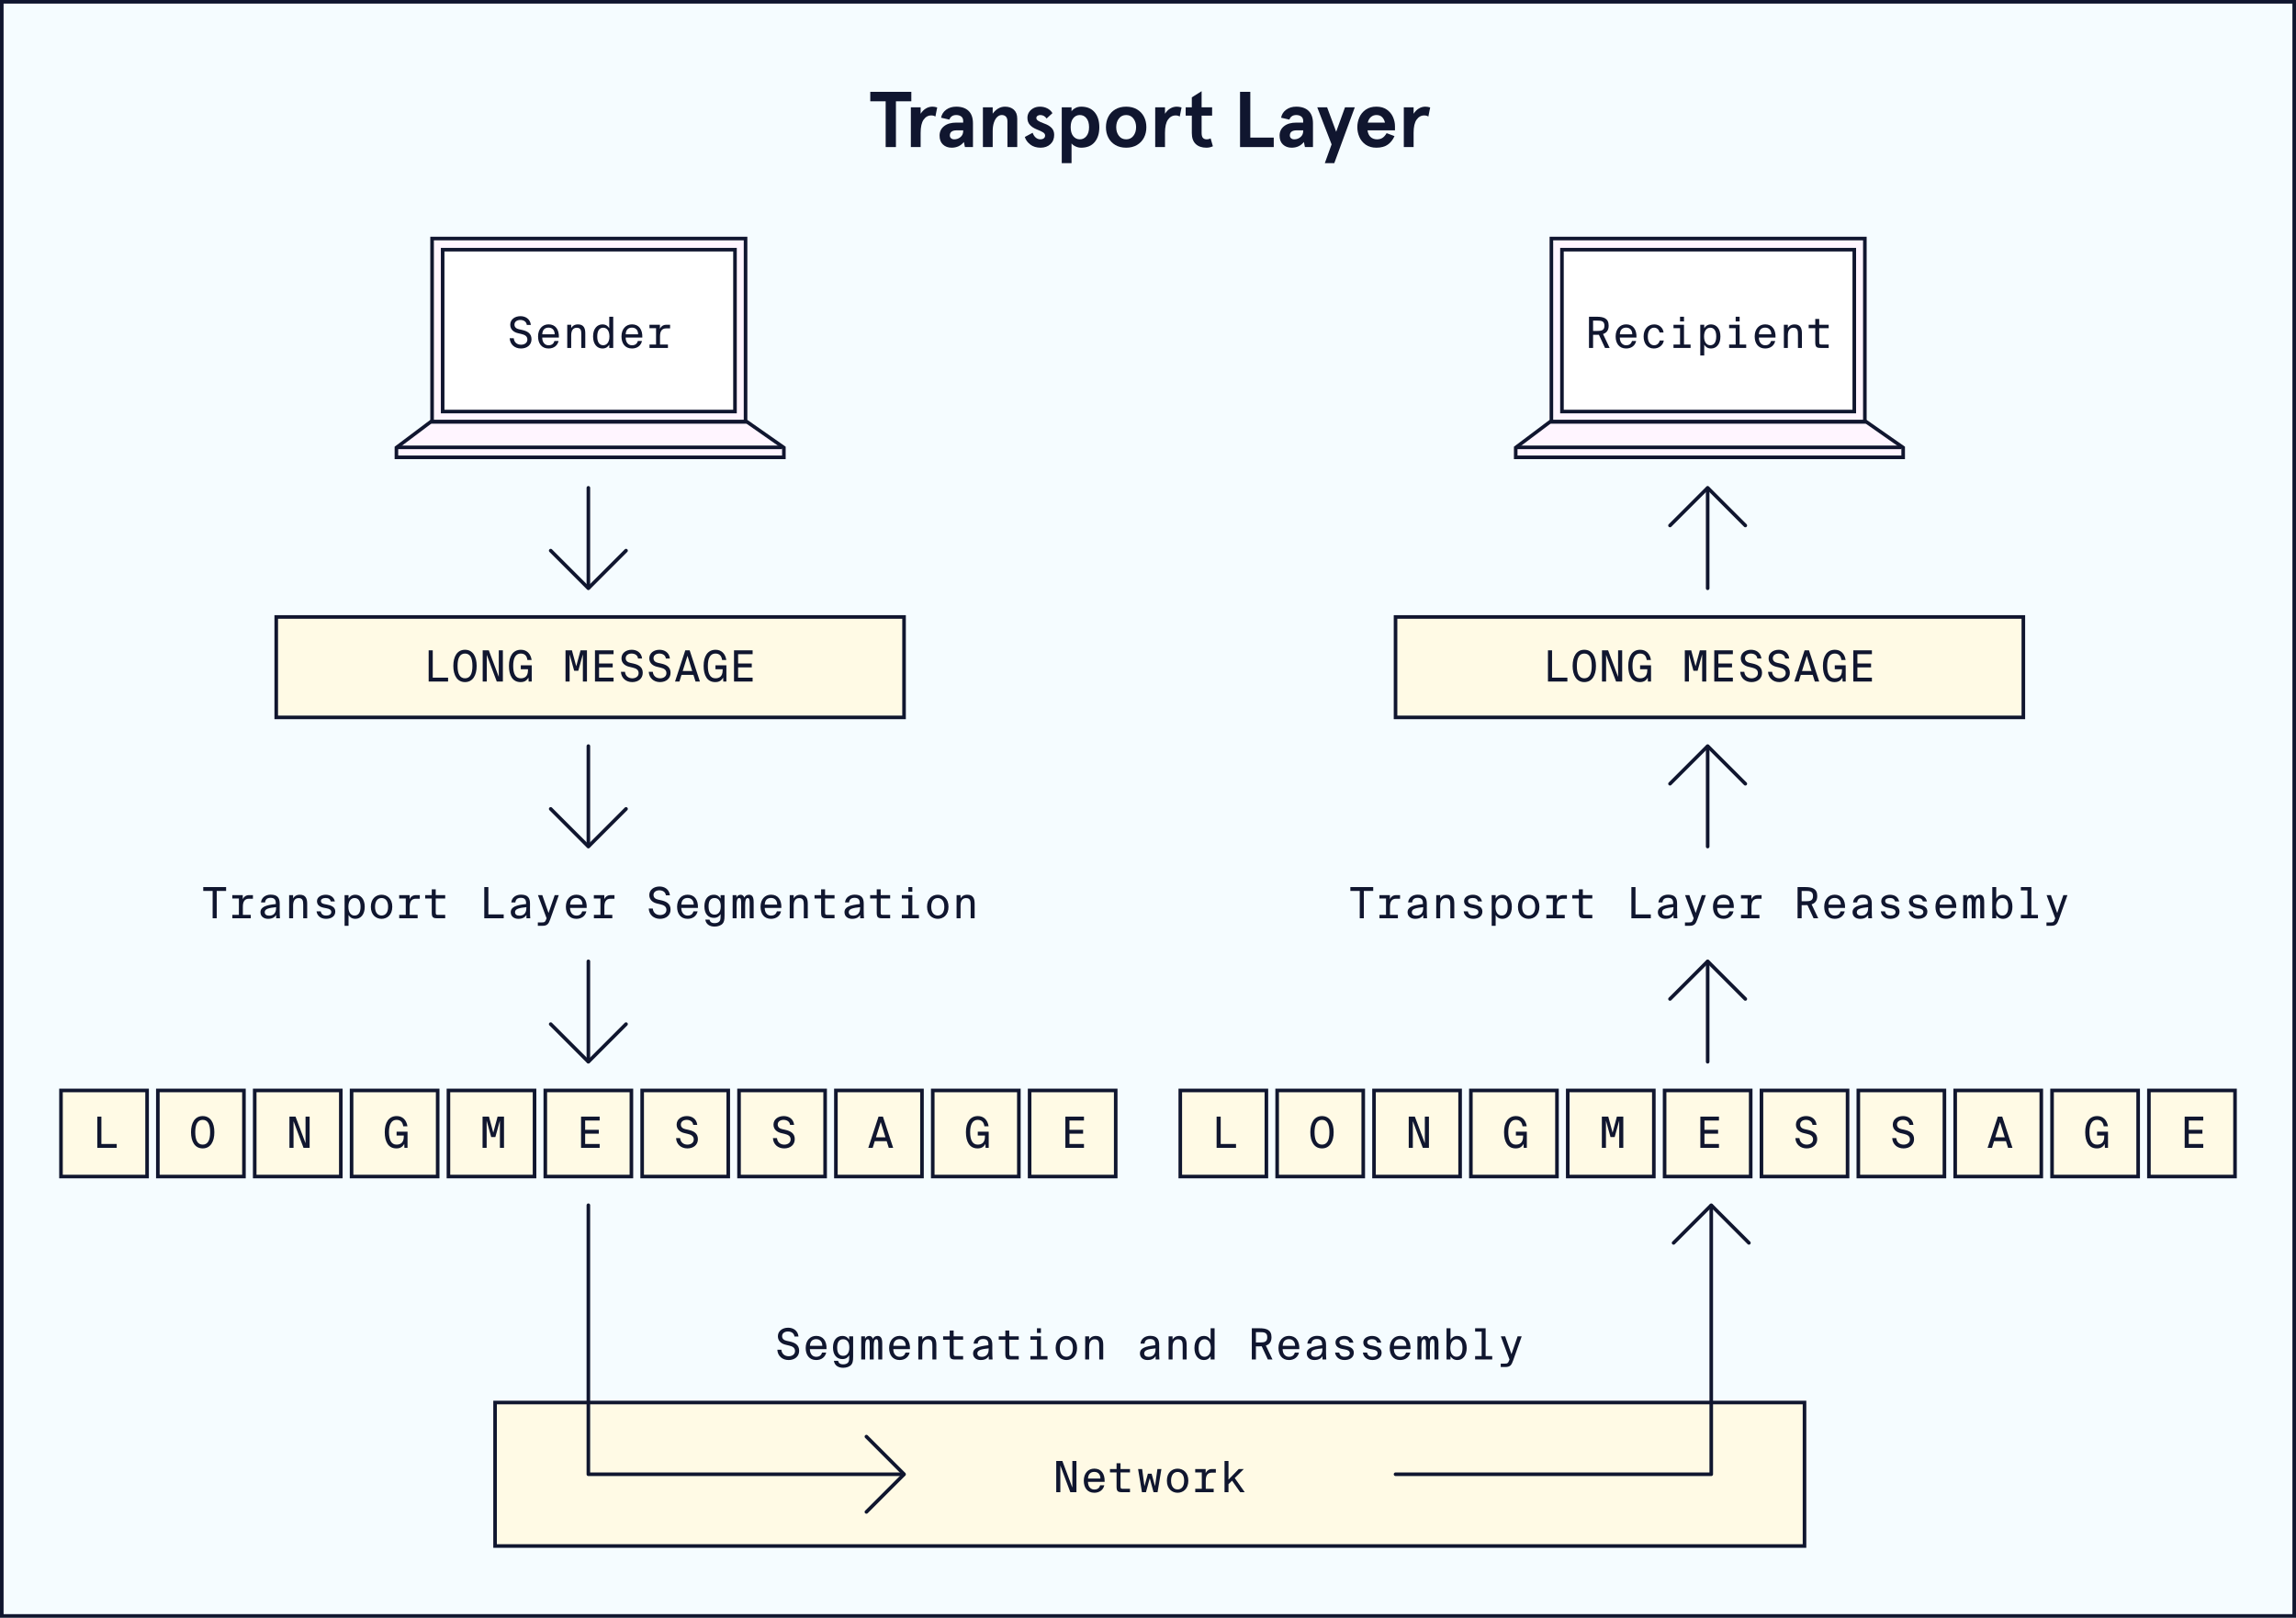 <?xml version="1.0" encoding="UTF-8"?>
<svg width="640px" height="451px" viewBox="0 0 640 451" version="1.1" xmlns="http://www.w3.org/2000/svg" xmlns:xlink="http://www.w3.org/1999/xlink">
    <title>Transport layer</title>
    <g id="Transport-layer" stroke="none" stroke-width="1" fill="none" fill-rule="evenodd">
        <rect fill="#F5FCFF" x="0" y="0" width="640" height="451"></rect>
        <polygon id="Fill-22" fill="#FFFAE5" points="77 200 252 200 252 172 77 172"></polygon>
        <polygon id="Fill-22-Copy-13" fill="#FFFAE5" points="389 200 564 200 564 172 389 172"></polygon>
        <polygon id="Fill-22-Copy-2" fill="#FFFAE5" points="17 328 41 328 41 304 17 304"></polygon>
        <polygon id="Fill-22-Copy-14" fill="#FFFAE5" points="329 328 353 328 353 304 329 304"></polygon>
        <polygon id="Fill-22-Copy-3" fill="#FFFAE5" points="44 328 68 328 68 304 44 304"></polygon>
        <polygon id="Fill-22-Copy-15" fill="#FFFAE5" points="356 328 380 328 380 304 356 304"></polygon>
        <polygon id="Fill-22-Copy" fill="#FFFAE5" points="138 431 503 431 503 391 138 391"></polygon>
        <path d="M252.5,171.5 L76.5,171.5 L76.5,200.5 L252.5,200.5 L252.5,171.5 Z M251.5,172.5 L251.5,199.5 L77.5,199.5 L77.5,172.5 L251.5,172.5 Z" id="Stroke-24" fill="#10162F" fill-rule="nonzero"></path>
        <path d="M564.5,171.5 L388.5,171.5 L388.5,200.5 L564.5,200.5 L564.5,171.5 Z M563.5,172.5 L563.5,199.5 L389.5,199.5 L389.5,172.5 L563.5,172.5 Z" id="Stroke-24-Copy-13" fill="#10162F" fill-rule="nonzero"></path>
        <path d="M41.5,303.5 L16.5,303.5 L16.5,328.5 L41.5,328.5 L41.5,303.5 Z M40.5,304.5 L40.5,327.5 L17.5,327.5 L17.5,304.5 L40.5,304.5 Z" id="Stroke-24-Copy-2" fill="#10162F" fill-rule="nonzero"></path>
        <path d="M353.5,303.5 L328.5,303.5 L328.5,328.5 L353.5,328.5 L353.5,303.5 Z M352.5,304.5 L352.5,327.5 L329.5,327.5 L329.5,304.5 L352.5,304.5 Z" id="Stroke-24-Copy-14" fill="#10162F" fill-rule="nonzero"></path>
        <path d="M68.5,303.5 L43.5,303.5 L43.5,328.5 L68.5,328.5 L68.5,303.5 Z M67.5,304.5 L67.5,327.5 L44.5,327.5 L44.5,304.5 L67.5,304.5 Z" id="Stroke-24-Copy-3" fill="#10162F" fill-rule="nonzero"></path>
        <path d="M380.5,303.5 L355.5,303.5 L355.5,328.5 L380.5,328.5 L380.5,303.5 Z M379.5,304.5 L379.5,327.5 L356.5,327.5 L356.5,304.5 L379.5,304.5 Z" id="Stroke-24-Copy-15" fill="#10162F" fill-rule="nonzero"></path>
        <path d="M503.5,390.5 L137.5,390.5 L137.5,431.5 L503.5,431.5 L503.5,390.5 Z M502.5,391.5 L502.5,430.5 L138.5,430.5 L138.5,391.5 L502.5,391.5 Z" id="Stroke-24-Copy" fill="#10162F" fill-rule="nonzero"></path>
        <g id="LONG-MESSAGE" transform="translate(119.488, 181.144)" fill="#10162F" fill-rule="nonzero">
            <polygon id="Path" points="1.14 0.156 0 0.156 0 8.856 5.412 8.856 5.412 7.776 1.14 7.776"></polygon>
            <path d="M10.128,0 C7.956,0 6.876,1.872 6.876,4.5 C6.876,7.116 7.956,9.012 10.128,9.012 C12.3,9.012 13.38,7.116 13.38,4.5 C13.38,1.872 12.3,0 10.128,0 Z M10.128,1.056 C11.568,1.056 12.204,2.304 12.204,4.5 C12.204,6.696 11.568,7.956 10.128,7.956 C8.7,7.956 8.052,6.696 8.052,4.5 C8.052,2.304 8.7,1.056 10.128,1.056 Z" id="Shape"></path>
            <polygon id="Path" points="20.688 8.856 20.688 0.156 19.548 0.156 19.548 7.56 16.764 0.156 15.06 0.156 15.06 8.856 16.2 8.856 16.2 1.428 18.984 8.856"></polygon>
            <path d="M25.656,1.056 C26.904,1.056 27.384,1.836 27.528,2.844 L28.704,2.844 C28.428,1.08 27.336,0 25.716,0 C23.508,0 22.38,1.788 22.38,4.488 C22.38,7.128 23.364,9.012 25.608,9.012 C26.652,9.012 27.3,8.652 27.816,7.764 L27.864,8.856 L28.728,8.856 L28.728,4.344 L25.68,4.344 L25.68,5.424 L27.684,5.424 L27.684,5.7 C27.684,7.5 26.7,7.956 25.656,7.956 C24.204,7.956 23.556,6.636 23.556,4.488 C23.556,2.268 24.276,1.056 25.656,1.056 Z" id="Path"></path>
            <polygon id="Path" points="41.712 5.856 42.984 1.272 42.984 8.856 44.124 8.856 44.124 0.156 42.336 0.156 41.136 4.608 39.936 0.156 38.148 0.156 38.148 8.856 39.288 8.856 39.288 1.272 40.56 5.856"></polygon>
            <polygon id="Path" points="46.356 8.856 51.54 8.856 51.54 7.776 47.496 7.776 47.496 4.908 51.3 4.908 51.3 3.828 47.496 3.828 47.496 1.236 51.54 1.236 51.54 0.156 46.356 0.156"></polygon>
            <path d="M55.944,4.752 L56.892,4.98 C57.84,5.196 58.524,5.604 58.524,6.504 C58.524,7.5 57.636,7.956 56.772,7.956 C55.656,7.956 54.84,7.308 54.72,6.144 L53.592,6.144 C53.688,7.872 54.972,9.012 56.736,9.012 C58.416,9.012 59.676,8.04 59.676,6.42 C59.676,4.764 58.452,4.152 57.048,3.84 L56.184,3.648 C55.488,3.492 54.924,3.12 54.924,2.352 C54.924,1.452 55.752,1.056 56.544,1.056 C57.336,1.056 58.236,1.404 58.368,2.448 L59.496,2.448 C59.304,0.72 57.948,0 56.604,0 C55.044,0 53.748,0.888 53.748,2.388 C53.748,3.768 54.804,4.5 55.944,4.752 Z" id="Path"></path>
            <path d="M63.696,4.752 L64.644,4.98 C65.592,5.196 66.276,5.604 66.276,6.504 C66.276,7.5 65.388,7.956 64.524,7.956 C63.408,7.956 62.592,7.308 62.472,6.144 L61.344,6.144 C61.44,7.872 62.724,9.012 64.488,9.012 C66.168,9.012 67.428,8.04 67.428,6.42 C67.428,4.764 66.204,4.152 64.8,3.84 L63.936,3.648 C63.24,3.492 62.676,3.12 62.676,2.352 C62.676,1.452 63.504,1.056 64.296,1.056 C65.088,1.056 65.988,1.404 66.12,2.448 L67.248,2.448 C67.056,0.72 65.7,0 64.356,0 C62.796,0 61.5,0.888 61.5,2.388 C61.5,3.768 62.556,4.5 63.696,4.752 Z" id="Path"></path>
            <path d="M72.756,0.156 L71.532,0.156 L68.676,8.856 L69.9,8.856 L70.476,6.996 L73.8,6.996 L74.388,8.856 L75.612,8.856 L72.756,0.156 Z M72.144,1.68 L73.464,5.928 L70.812,5.928 L72.144,1.68 Z" id="Shape"></path>
            <path d="M79.92,1.056 C81.168,1.056 81.648,1.836 81.792,2.844 L82.968,2.844 C82.692,1.08 81.6,0 79.98,0 C77.772,0 76.644,1.788 76.644,4.488 C76.644,7.128 77.628,9.012 79.872,9.012 C80.916,9.012 81.564,8.652 82.08,7.764 L82.128,8.856 L82.992,8.856 L82.992,4.344 L79.944,4.344 L79.944,5.424 L81.948,5.424 L81.948,5.7 C81.948,7.5 80.964,7.956 79.92,7.956 C78.468,7.956 77.82,6.636 77.82,4.488 C77.82,2.268 78.54,1.056 79.92,1.056 Z" id="Path"></path>
            <polygon id="Path" points="85.116 8.856 90.3 8.856 90.3 7.776 86.256 7.776 86.256 4.908 90.06 4.908 90.06 3.828 86.256 3.828 86.256 1.236 90.3 1.236 90.3 0.156 85.116 0.156"></polygon>
        </g>
        <g id="LONG-MESSAGE-Copy" transform="translate(431.488, 181.144)" fill="#10162F" fill-rule="nonzero">
            <polygon id="Path" points="1.14 0.156 0 0.156 0 8.856 5.412 8.856 5.412 7.776 1.14 7.776"></polygon>
            <path d="M10.128,0 C7.956,0 6.876,1.872 6.876,4.5 C6.876,7.116 7.956,9.012 10.128,9.012 C12.3,9.012 13.38,7.116 13.38,4.5 C13.38,1.872 12.3,0 10.128,0 Z M10.128,1.056 C11.568,1.056 12.204,2.304 12.204,4.5 C12.204,6.696 11.568,7.956 10.128,7.956 C8.7,7.956 8.052,6.696 8.052,4.5 C8.052,2.304 8.7,1.056 10.128,1.056 Z" id="Shape"></path>
            <polygon id="Path" points="20.688 8.856 20.688 0.156 19.548 0.156 19.548 7.56 16.764 0.156 15.06 0.156 15.06 8.856 16.2 8.856 16.2 1.428 18.984 8.856"></polygon>
            <path d="M25.656,1.056 C26.904,1.056 27.384,1.836 27.528,2.844 L28.704,2.844 C28.428,1.08 27.336,0 25.716,0 C23.508,0 22.38,1.788 22.38,4.488 C22.38,7.128 23.364,9.012 25.608,9.012 C26.652,9.012 27.3,8.652 27.816,7.764 L27.864,8.856 L28.728,8.856 L28.728,4.344 L25.68,4.344 L25.68,5.424 L27.684,5.424 L27.684,5.7 C27.684,7.5 26.7,7.956 25.656,7.956 C24.204,7.956 23.556,6.636 23.556,4.488 C23.556,2.268 24.276,1.056 25.656,1.056 Z" id="Path"></path>
            <polygon id="Path" points="41.712 5.856 42.984 1.272 42.984 8.856 44.124 8.856 44.124 0.156 42.336 0.156 41.136 4.608 39.936 0.156 38.148 0.156 38.148 8.856 39.288 8.856 39.288 1.272 40.56 5.856"></polygon>
            <polygon id="Path" points="46.356 8.856 51.54 8.856 51.54 7.776 47.496 7.776 47.496 4.908 51.3 4.908 51.3 3.828 47.496 3.828 47.496 1.236 51.54 1.236 51.54 0.156 46.356 0.156"></polygon>
            <path d="M55.944,4.752 L56.892,4.98 C57.84,5.196 58.524,5.604 58.524,6.504 C58.524,7.5 57.636,7.956 56.772,7.956 C55.656,7.956 54.84,7.308 54.72,6.144 L53.592,6.144 C53.688,7.872 54.972,9.012 56.736,9.012 C58.416,9.012 59.676,8.04 59.676,6.42 C59.676,4.764 58.452,4.152 57.048,3.84 L56.184,3.648 C55.488,3.492 54.924,3.12 54.924,2.352 C54.924,1.452 55.752,1.056 56.544,1.056 C57.336,1.056 58.236,1.404 58.368,2.448 L59.496,2.448 C59.304,0.72 57.948,0 56.604,0 C55.044,0 53.748,0.888 53.748,2.388 C53.748,3.768 54.804,4.5 55.944,4.752 Z" id="Path"></path>
            <path d="M63.696,4.752 L64.644,4.98 C65.592,5.196 66.276,5.604 66.276,6.504 C66.276,7.5 65.388,7.956 64.524,7.956 C63.408,7.956 62.592,7.308 62.472,6.144 L61.344,6.144 C61.44,7.872 62.724,9.012 64.488,9.012 C66.168,9.012 67.428,8.04 67.428,6.42 C67.428,4.764 66.204,4.152 64.8,3.84 L63.936,3.648 C63.24,3.492 62.676,3.12 62.676,2.352 C62.676,1.452 63.504,1.056 64.296,1.056 C65.088,1.056 65.988,1.404 66.12,2.448 L67.248,2.448 C67.056,0.72 65.7,0 64.356,0 C62.796,0 61.5,0.888 61.5,2.388 C61.5,3.768 62.556,4.5 63.696,4.752 Z" id="Path"></path>
            <path d="M72.756,0.156 L71.532,0.156 L68.676,8.856 L69.9,8.856 L70.476,6.996 L73.8,6.996 L74.388,8.856 L75.612,8.856 L72.756,0.156 Z M72.144,1.68 L73.464,5.928 L70.812,5.928 L72.144,1.68 Z" id="Shape"></path>
            <path d="M79.92,1.056 C81.168,1.056 81.648,1.836 81.792,2.844 L82.968,2.844 C82.692,1.08 81.6,0 79.98,0 C77.772,0 76.644,1.788 76.644,4.488 C76.644,7.128 77.628,9.012 79.872,9.012 C80.916,9.012 81.564,8.652 82.08,7.764 L82.128,8.856 L82.992,8.856 L82.992,4.344 L79.944,4.344 L79.944,5.424 L81.948,5.424 L81.948,5.7 C81.948,7.5 80.964,7.956 79.92,7.956 C78.468,7.956 77.82,6.636 77.82,4.488 C77.82,2.268 78.54,1.056 79.92,1.056 Z" id="Path"></path>
            <polygon id="Path" points="85.116 8.856 90.3 8.856 90.3 7.776 86.256 7.776 86.256 4.908 90.06 4.908 90.06 3.828 86.256 3.828 86.256 1.236 90.3 1.236 90.3 0.156 85.116 0.156"></polygon>
        </g>
        <g id="L" transform="translate(27.124, 311.3)" fill="#10162F" fill-rule="nonzero">
            <polygon id="Path" points="1.14 0 0 0 0 8.7 5.412 8.7 5.412 7.62 1.14 7.62"></polygon>
        </g>
        <g id="L-Copy" transform="translate(339.124, 311.3)" fill="#10162F" fill-rule="nonzero">
            <polygon id="Path" points="1.14 0 0 0 0 8.7 5.412 8.7 5.412 7.62 1.14 7.62"></polygon>
        </g>
        <g id="O" transform="translate(53.248, 311.144)" fill="#10162F" fill-rule="nonzero">
            <path d="M3.252,0 C1.08,0 0,1.872 0,4.5 C0,7.116 1.08,9.012 3.252,9.012 C5.424,9.012 6.504,7.116 6.504,4.5 C6.504,1.872 5.424,0 3.252,0 Z M3.252,1.056 C4.692,1.056 5.328,2.304 5.328,4.5 C5.328,6.696 4.692,7.956 3.252,7.956 C1.824,7.956 1.176,6.696 1.176,4.5 C1.176,2.304 1.824,1.056 3.252,1.056 Z" id="Shape"></path>
        </g>
        <g id="O-Copy" transform="translate(365.248, 311.144)" fill="#10162F" fill-rule="nonzero">
            <path d="M3.252,0 C1.08,0 0,1.872 0,4.5 C0,7.116 1.08,9.012 3.252,9.012 C5.424,9.012 6.504,7.116 6.504,4.5 C6.504,1.872 5.424,0 3.252,0 Z M3.252,1.056 C4.692,1.056 5.328,2.304 5.328,4.5 C5.328,6.696 4.692,7.956 3.252,7.956 C1.824,7.956 1.176,6.696 1.176,4.5 C1.176,2.304 1.824,1.056 3.252,1.056 Z" id="Shape"></path>
        </g>
        <polygon id="Fill-22-Copy-4" fill="#FFFAE5" points="71 328 95 328 95 304 71 304"></polygon>
        <polygon id="Fill-22-Copy-16" fill="#FFFAE5" points="383 328 407 328 407 304 383 304"></polygon>
        <path d="M95.5,303.5 L70.5,303.5 L70.5,328.5 L95.5,328.5 L95.5,303.5 Z M94.5,304.5 L94.5,327.5 L71.5,327.5 L71.5,304.5 L94.5,304.5 Z" id="Stroke-24-Copy-4" fill="#10162F" fill-rule="nonzero"></path>
        <path d="M407.5,303.5 L382.5,303.5 L382.5,328.5 L407.5,328.5 L407.5,303.5 Z M406.5,304.5 L406.5,327.5 L383.5,327.5 L383.5,304.5 L406.5,304.5 Z" id="Stroke-24-Copy-16" fill="#10162F" fill-rule="nonzero"></path>
        <g id="N" transform="translate(80.68, 311.3)" fill="#10162F" fill-rule="nonzero">
            <polygon id="Path" points="5.628 8.7 5.628 0 4.488 0 4.488 7.404 1.704 0 0 0 0 8.7 1.14 8.7 1.14 1.272 3.924 8.7"></polygon>
        </g>
        <g id="N-Copy" transform="translate(392.68, 311.3)" fill="#10162F" fill-rule="nonzero">
            <polygon id="Path" points="5.628 8.7 5.628 0 4.488 0 4.488 7.404 1.704 0 0 0 0 8.7 1.14 8.7 1.14 1.272 3.924 8.7"></polygon>
        </g>
        <polygon id="Fill-22-Copy-5" fill="#FFFAE5" points="98 328 122 328 122 304 98 304"></polygon>
        <polygon id="Fill-22-Copy-17" fill="#FFFAE5" points="410 328 434 328 434 304 410 304"></polygon>
        <path d="M122.5,303.5 L97.5,303.5 L97.5,328.5 L122.5,328.5 L122.5,303.5 Z M121.5,304.5 L121.5,327.5 L98.5,327.5 L98.5,304.5 L121.5,304.5 Z" id="Stroke-24-Copy-5" fill="#10162F" fill-rule="nonzero"></path>
        <path d="M434.5,303.5 L409.5,303.5 L409.5,328.5 L434.5,328.5 L434.5,303.5 Z M433.5,304.5 L433.5,327.5 L410.5,327.5 L410.5,304.5 L433.5,304.5 Z" id="Stroke-24-Copy-17" fill="#10162F" fill-rule="nonzero"></path>
        <g id="G" transform="translate(107.248, 311.144)" fill="#10162F" fill-rule="nonzero">
            <path d="M3.276,1.056 C4.524,1.056 5.004,1.836 5.148,2.844 L6.324,2.844 C6.048,1.08 4.956,0 3.336,0 C1.128,0 0,1.788 0,4.488 C0,7.128 0.984,9.012 3.228,9.012 C4.272,9.012 4.92,8.652 5.436,7.764 L5.484,8.856 L6.348,8.856 L6.348,4.344 L3.3,4.344 L3.3,5.424 L5.304,5.424 L5.304,5.7 C5.304,7.5 4.32,7.956 3.276,7.956 C1.824,7.956 1.176,6.636 1.176,4.488 C1.176,2.268 1.896,1.056 3.276,1.056 Z" id="Path"></path>
        </g>
        <g id="G-Copy" transform="translate(419.248, 311.144)" fill="#10162F" fill-rule="nonzero">
            <path d="M3.276,1.056 C4.524,1.056 5.004,1.836 5.148,2.844 L6.324,2.844 C6.048,1.08 4.956,0 3.336,0 C1.128,0 0,1.788 0,4.488 C0,7.128 0.984,9.012 3.228,9.012 C4.272,9.012 4.92,8.652 5.436,7.764 L5.484,8.856 L6.348,8.856 L6.348,4.344 L3.3,4.344 L3.3,5.424 L5.304,5.424 L5.304,5.7 C5.304,7.5 4.32,7.956 3.276,7.956 C1.824,7.956 1.176,6.636 1.176,4.488 C1.176,2.268 1.896,1.056 3.276,1.056 Z" id="Path"></path>
        </g>
        <polygon id="Fill-22-Copy-6" fill="#FFFAE5" points="125 328 149 328 149 304 125 304"></polygon>
        <polygon id="Fill-22-Copy-18" fill="#FFFAE5" points="437 328 461 328 461 304 437 304"></polygon>
        <path d="M149.5,303.5 L124.5,303.5 L124.5,328.5 L149.5,328.5 L149.5,303.5 Z M148.5,304.5 L148.5,327.5 L125.5,327.5 L125.5,304.5 L148.5,304.5 Z" id="Stroke-24-Copy-6" fill="#10162F" fill-rule="nonzero"></path>
        <path d="M461.5,303.5 L436.5,303.5 L436.5,328.5 L461.5,328.5 L461.5,303.5 Z M460.5,304.5 L460.5,327.5 L437.5,327.5 L437.5,304.5 L460.5,304.5 Z" id="Stroke-24-Copy-18" fill="#10162F" fill-rule="nonzero"></path>
        <g id="M" transform="translate(134.512, 311.3)" fill="#10162F" fill-rule="nonzero">
            <polygon id="Path" points="3.564 5.7 4.836 1.116 4.836 8.7 5.976 8.7 5.976 0 4.188 0 2.988 4.452 1.788 0 0 0 0 8.7 1.14 8.7 1.14 1.116 2.412 5.7"></polygon>
        </g>
        <g id="M-Copy" transform="translate(446.512, 311.3)" fill="#10162F" fill-rule="nonzero">
            <polygon id="Path" points="3.564 5.7 4.836 1.116 4.836 8.7 5.976 8.7 5.976 0 4.188 0 2.988 4.452 1.788 0 0 0 0 8.7 1.14 8.7 1.14 1.116 2.412 5.7"></polygon>
        </g>
        <polygon id="Fill-22-Copy-7" fill="#FFFAE5" points="152 328 176 328 176 304 152 304"></polygon>
        <polygon id="Fill-22-Copy-19" fill="#FFFAE5" points="464 328 488 328 488 304 464 304"></polygon>
        <path d="M176.5,303.5 L151.5,303.5 L151.5,328.5 L176.5,328.5 L176.5,303.5 Z M175.5,304.5 L175.5,327.5 L152.5,327.5 L152.5,304.5 L175.5,304.5 Z" id="Stroke-24-Copy-7" fill="#10162F" fill-rule="nonzero"></path>
        <path d="M488.5,303.5 L463.5,303.5 L463.5,328.5 L488.5,328.5 L488.5,303.5 Z M487.5,304.5 L487.5,327.5 L464.5,327.5 L464.5,304.5 L487.5,304.5 Z" id="Stroke-24-Copy-19" fill="#10162F" fill-rule="nonzero"></path>
        <g id="E" transform="translate(161.968, 311.3)" fill="#10162F" fill-rule="nonzero">
            <polygon id="Path" points="-1.13686838e-13 8.7 5.184 8.7 5.184 7.62 1.14 7.62 1.14 4.752 4.944 4.752 4.944 3.672 1.14 3.672 1.14 1.08 5.184 1.08 5.184 0 -1.13686838e-13 0"></polygon>
        </g>
        <g id="E-Copy" transform="translate(473.968, 311.3)" fill="#10162F" fill-rule="nonzero">
            <polygon id="Path" points="0 8.7 5.184 8.7 5.184 7.62 1.14 7.62 1.14 4.752 4.944 4.752 4.944 3.672 1.14 3.672 1.14 1.08 5.184 1.08 5.184 0 0 0"></polygon>
        </g>
        <polygon id="Fill-22-Copy-8" fill="#FFFAE5" points="179 328 203 328 203 304 179 304"></polygon>
        <polygon id="Fill-22-Copy-20" fill="#FFFAE5" points="491 328 515 328 515 304 491 304"></polygon>
        <path d="M203.5,303.5 L178.5,303.5 L178.5,328.5 L203.5,328.5 L203.5,303.5 Z M202.5,304.5 L202.5,327.5 L179.5,327.5 L179.5,304.5 L202.5,304.5 Z" id="Stroke-24-Copy-8" fill="#10162F" fill-rule="nonzero"></path>
        <path d="M515.5,303.5 L490.5,303.5 L490.5,328.5 L515.5,328.5 L515.5,303.5 Z M514.5,304.5 L514.5,327.5 L491.5,327.5 L491.5,304.5 L514.5,304.5 Z" id="Stroke-24-Copy-20" fill="#10162F" fill-rule="nonzero"></path>
        <g id="S" transform="translate(188.452, 311.144)" fill="#10162F" fill-rule="nonzero">
            <path d="M2.352,4.752 L3.3,4.98 C4.248,5.196 4.932,5.604 4.932,6.504 C4.932,7.5 4.044,7.956 3.18,7.956 C2.064,7.956 1.248,7.308 1.128,6.144 L0,6.144 C0.096,7.872 1.38,9.012 3.144,9.012 C4.824,9.012 6.084,8.04 6.084,6.42 C6.084,4.764 4.86,4.152 3.456,3.84 L2.592,3.648 C1.896,3.492 1.332,3.12 1.332,2.352 C1.332,1.452 2.16,1.056 2.952,1.056 C3.744,1.056 4.644,1.404 4.776,2.448 L5.904,2.448 C5.712,0.72 4.356,0 3.012,0 C1.452,0 0.156,0.888 0.156,2.388 C0.156,3.768 1.212,4.5 2.352,4.752 Z" id="Path"></path>
        </g>
        <g id="S-Copy" transform="translate(500.452, 311.144)" fill="#10162F" fill-rule="nonzero">
            <path d="M2.352,4.752 L3.3,4.98 C4.248,5.196 4.932,5.604 4.932,6.504 C4.932,7.5 4.044,7.956 3.18,7.956 C2.064,7.956 1.248,7.308 1.128,6.144 L0,6.144 C0.096,7.872 1.38,9.012 3.144,9.012 C4.824,9.012 6.084,8.04 6.084,6.42 C6.084,4.764 4.86,4.152 3.456,3.84 L2.592,3.648 C1.896,3.492 1.332,3.12 1.332,2.352 C1.332,1.452 2.16,1.056 2.952,1.056 C3.744,1.056 4.644,1.404 4.776,2.448 L5.904,2.448 C5.712,0.72 4.356,0 3.012,0 C1.452,0 0.156,0.888 0.156,2.388 C0.156,3.768 1.212,4.5 2.352,4.752 Z" id="Path"></path>
        </g>
        <polygon id="Fill-22-Copy-9" fill="#FFFAE5" points="206 328 230 328 230 304 206 304"></polygon>
        <polygon id="Fill-22-Copy-21" fill="#FFFAE5" points="518 328 542 328 542 304 518 304"></polygon>
        <path d="M230.5,303.5 L205.5,303.5 L205.5,328.5 L230.5,328.5 L230.5,303.5 Z M229.5,304.5 L229.5,327.5 L206.5,327.5 L206.5,304.5 L229.5,304.5 Z" id="Stroke-24-Copy-9" fill="#10162F" fill-rule="nonzero"></path>
        <path d="M542.5,303.5 L517.5,303.5 L517.5,328.5 L542.5,328.5 L542.5,303.5 Z M541.5,304.5 L541.5,327.5 L518.5,327.5 L518.5,304.5 L541.5,304.5 Z" id="Stroke-24-Copy-21" fill="#10162F" fill-rule="nonzero"></path>
        <g id="S" transform="translate(215.452, 311.144)" fill="#10162F" fill-rule="nonzero">
            <path d="M2.352,4.752 L3.3,4.98 C4.248,5.196 4.932,5.604 4.932,6.504 C4.932,7.5 4.044,7.956 3.18,7.956 C2.064,7.956 1.248,7.308 1.128,6.144 L0,6.144 C0.096,7.872 1.38,9.012 3.144,9.012 C4.824,9.012 6.084,8.04 6.084,6.42 C6.084,4.764 4.86,4.152 3.456,3.84 L2.592,3.648 C1.896,3.492 1.332,3.12 1.332,2.352 C1.332,1.452 2.16,1.056 2.952,1.056 C3.744,1.056 4.644,1.404 4.776,2.448 L5.904,2.448 C5.712,0.72 4.356,0 3.012,0 C1.452,0 0.156,0.888 0.156,2.388 C0.156,3.768 1.212,4.5 2.352,4.752 Z" id="Path"></path>
        </g>
        <g id="S-Copy-2" transform="translate(527.452, 311.144)" fill="#10162F" fill-rule="nonzero">
            <path d="M2.352,4.752 L3.3,4.98 C4.248,5.196 4.932,5.604 4.932,6.504 C4.932,7.5 4.044,7.956 3.18,7.956 C2.064,7.956 1.248,7.308 1.128,6.144 L0,6.144 C0.096,7.872 1.38,9.012 3.144,9.012 C4.824,9.012 6.084,8.04 6.084,6.42 C6.084,4.764 4.86,4.152 3.456,3.84 L2.592,3.648 C1.896,3.492 1.332,3.12 1.332,2.352 C1.332,1.452 2.16,1.056 2.952,1.056 C3.744,1.056 4.644,1.404 4.776,2.448 L5.904,2.448 C5.712,0.72 4.356,0 3.012,0 C1.452,0 0.156,0.888 0.156,2.388 C0.156,3.768 1.212,4.5 2.352,4.752 Z" id="Path"></path>
        </g>
        <polygon id="Fill-22-Copy-10" fill="#FFFAE5" points="233 328 257 328 257 304 233 304"></polygon>
        <polygon id="Fill-22-Copy-22" fill="#FFFAE5" points="545 328 569 328 569 304 545 304"></polygon>
        <path d="M257.5,303.5 L232.5,303.5 L232.5,328.5 L257.5,328.5 L257.5,303.5 Z M256.5,304.5 L256.5,327.5 L233.5,327.5 L233.5,304.5 L256.5,304.5 Z" id="Stroke-24-Copy-10" fill="#10162F" fill-rule="nonzero"></path>
        <path d="M569.5,303.5 L544.5,303.5 L544.5,328.5 L569.5,328.5 L569.5,303.5 Z M568.5,304.5 L568.5,327.5 L545.5,327.5 L545.5,304.5 L568.5,304.5 Z" id="Stroke-24-Copy-22" fill="#10162F" fill-rule="nonzero"></path>
        <g id="A" transform="translate(242.032, 311.3)" fill="#10162F" fill-rule="nonzero">
            <path d="M4.08,0 L2.856,0 L0,8.7 L1.224,8.7 L1.8,6.84 L5.124,6.84 L5.712,8.7 L6.936,8.7 L4.08,0 Z M3.468,1.524 L4.788,5.772 L2.136,5.772 L3.468,1.524 Z" id="Shape"></path>
        </g>
        <g id="A-Copy" transform="translate(554.032, 311.3)" fill="#10162F" fill-rule="nonzero">
            <path d="M4.08,0 L2.856,0 L0,8.7 L1.224,8.7 L1.8,6.84 L5.124,6.84 L5.712,8.7 L6.936,8.7 L4.08,0 Z M3.468,1.524 L4.788,5.772 L2.136,5.772 L3.468,1.524 Z" id="Shape"></path>
        </g>
        <polygon id="Fill-22-Copy-11" fill="#FFFAE5" points="260 328 284 328 284 304 260 304"></polygon>
        <polygon id="Fill-22-Copy-23" fill="#FFFAE5" points="572 328 596 328 596 304 572 304"></polygon>
        <path d="M284.5,303.5 L259.5,303.5 L259.5,328.5 L284.5,328.5 L284.5,303.5 Z M283.5,304.5 L283.5,327.5 L260.5,327.5 L260.5,304.5 L283.5,304.5 Z" id="Stroke-24-Copy-11" fill="#10162F" fill-rule="nonzero"></path>
        <path d="M596.5,303.5 L571.5,303.5 L571.5,328.5 L596.5,328.5 L596.5,303.5 Z M595.5,304.5 L595.5,327.5 L572.5,327.5 L572.5,304.5 L595.5,304.5 Z" id="Stroke-24-Copy-23" fill="#10162F" fill-rule="nonzero"></path>
        <g id="G" transform="translate(269.248, 311.144)" fill="#10162F" fill-rule="nonzero">
            <path d="M3.276,1.056 C4.524,1.056 5.004,1.836 5.148,2.844 L6.324,2.844 C6.048,1.08 4.956,0 3.336,0 C1.128,0 0,1.788 0,4.488 C0,7.128 0.984,9.012 3.228,9.012 C4.272,9.012 4.92,8.652 5.436,7.764 L5.484,8.856 L6.348,8.856 L6.348,4.344 L3.3,4.344 L3.3,5.424 L5.304,5.424 L5.304,5.7 C5.304,7.5 4.32,7.956 3.276,7.956 C1.824,7.956 1.176,6.636 1.176,4.488 C1.176,2.268 1.896,1.056 3.276,1.056 Z" id="Path"></path>
        </g>
        <g id="G-Copy-2" transform="translate(581.248, 311.144)" fill="#10162F" fill-rule="nonzero">
            <path d="M3.276,1.056 C4.524,1.056 5.004,1.836 5.148,2.844 L6.324,2.844 C6.048,1.08 4.956,0 3.336,0 C1.128,0 0,1.788 0,4.488 C0,7.128 0.984,9.012 3.228,9.012 C4.272,9.012 4.92,8.652 5.436,7.764 L5.484,8.856 L6.348,8.856 L6.348,4.344 L3.3,4.344 L3.3,5.424 L5.304,5.424 L5.304,5.7 C5.304,7.5 4.32,7.956 3.276,7.956 C1.824,7.956 1.176,6.636 1.176,4.488 C1.176,2.268 1.896,1.056 3.276,1.056 Z" id="Path"></path>
        </g>
        <polygon id="Fill-22-Copy-12" fill="#FFFAE5" points="287 328 311 328 311 304 287 304"></polygon>
        <polygon id="Fill-22-Copy-24" fill="#FFFAE5" points="599 328 623 328 623 304 599 304"></polygon>
        <path d="M311.5,303.5 L286.5,303.5 L286.5,328.5 L311.5,328.5 L311.5,303.5 Z M310.5,304.5 L310.5,327.5 L287.5,327.5 L287.5,304.5 L310.5,304.5 Z" id="Stroke-24-Copy-12" fill="#10162F" fill-rule="nonzero"></path>
        <path d="M623.5,303.5 L598.5,303.5 L598.5,328.5 L623.5,328.5 L623.5,303.5 Z M622.5,304.5 L622.5,327.5 L599.5,327.5 L599.5,304.5 L622.5,304.5 Z" id="Stroke-24-Copy-24" fill="#10162F" fill-rule="nonzero"></path>
        <g id="E" transform="translate(296.968, 311.3)" fill="#10162F" fill-rule="nonzero">
            <polygon id="Path" points="0 8.7 5.184 8.7 5.184 7.62 1.14 7.62 1.14 4.752 4.944 4.752 4.944 3.672 1.14 3.672 1.14 1.08 5.184 1.08 5.184 0 0 0"></polygon>
        </g>
        <g id="E-Copy-2" transform="translate(608.968, 311.3)" fill="#10162F" fill-rule="nonzero">
            <polygon id="Path" points="0 8.7 5.184 8.7 5.184 7.62 1.14 7.62 1.14 4.752 4.944 4.752 4.944 3.672 1.14 3.672 1.14 1.08 5.184 1.08 5.184 0 0 0"></polygon>
        </g>
        <g id="Transport-Layer-Segm" transform="translate(56.656, 247.144)" fill="#10162F" fill-rule="nonzero">
            <polygon id="Path" points="2.616 8.856 3.756 8.856 3.756 1.236 6.372 1.236 6.372 0.156 0 0.156 0 1.236 2.616 1.236"></polygon>
            <path d="M8.1,2.4 L8.1,3.348 L9.936,3.348 L9.936,7.908 L8.112,7.908 L8.112,8.856 L13.248,8.856 L13.248,7.908 L11.04,7.908 L11.04,5.64 C11.04,4.224 11.52,3.408 12.756,3.408 L13.848,3.408 L13.848,2.4 L12.744,2.4 C11.952,2.4 11.328,2.832 11.016,3.552 L11.016,2.4 L8.1,2.4 Z" id="Path"></path>
            <path d="M18.048,9.012 C19.248,9.012 19.92,8.58 20.316,7.908 L20.328,8.856 L21.384,8.856 C21.348,8.424 21.288,7.5 21.3,6.42 L21.312,4.848 C21.336,3.06 20.568,2.268 18.78,2.268 C17.436,2.268 16.212,3.048 16.104,4.44 L17.232,4.44 C17.304,3.648 17.772,3.156 18.768,3.156 C19.608,3.156 20.22,3.492 20.22,4.608 L20.22,4.884 C17.58,5.172 15.948,5.64 15.948,7.176 C15.948,8.34 16.884,9.012 18.048,9.012 Z M20.304,5.94 C20.304,7.656 19.344,8.124 18.36,8.124 C17.58,8.124 17.136,7.764 17.136,7.152 C17.136,6.228 18.336,5.952 20.304,5.76 L20.304,5.94 Z" id="Shape"></path>
            <path d="M25.044,2.4 L23.94,2.4 L23.94,8.856 L25.044,8.856 L25.044,5.352 C25.044,3.972 25.584,3.228 26.58,3.228 C27.78,3.228 27.864,4.092 27.864,5.136 L27.864,8.856 L28.968,8.856 L28.968,4.752 C28.968,3.324 28.5,2.292 26.94,2.292 C25.92,2.292 25.368,2.76 25.044,3.312 L25.044,2.4 Z" id="Path"></path>
            <path d="M36.684,4.164 C36.444,3.012 35.508,2.292 34.14,2.292 C33.06,2.292 31.704,2.832 31.704,4.08 C31.704,5.196 32.508,5.7 33.528,5.904 L34.332,6.06 C35.148,6.204 35.688,6.504 35.688,7.104 C35.688,7.86 34.932,8.1 34.248,8.1 C33.348,8.1 32.892,7.668 32.748,6.924 L31.584,6.924 C31.704,7.956 32.544,9.012 34.224,9.012 C35.628,9.012 36.804,8.34 36.804,6.972 C36.804,5.676 35.604,5.256 34.488,5.04 L33.768,4.896 C33.132,4.764 32.796,4.536 32.796,4.032 C32.796,3.456 33.444,3.204 34.092,3.204 C34.824,3.204 35.388,3.444 35.532,4.164 L36.684,4.164 Z" id="Path"></path>
            <path d="M40.5,2.4 L39.396,2.4 L39.396,10.956 L40.5,10.956 L40.5,7.944 C40.86,8.556 41.448,9.012 42.408,9.012 C43.896,9.012 45.012,7.788 45.012,5.652 C45.012,3.528 43.896,2.292 42.408,2.292 C41.448,2.292 40.86,2.748 40.5,3.372 L40.5,2.4 Z M40.452,5.652 C40.452,3.948 41.256,3.216 42.18,3.216 C43.284,3.216 43.848,4.116 43.848,5.652 C43.848,7.188 43.284,8.1 42.18,8.1 C41.256,8.1 40.452,7.356 40.452,5.652 Z" id="Shape"></path>
            <path d="M47.88,5.652 C47.88,3.936 48.72,3.216 49.704,3.216 C50.688,3.216 51.528,3.936 51.528,5.652 C51.528,7.368 50.688,8.088 49.704,8.088 C48.72,8.088 47.88,7.368 47.88,5.652 Z M46.716,5.652 C46.716,7.992 48.228,9.012 49.704,9.012 C51.18,9.012 52.692,7.992 52.692,5.652 C52.692,3.312 51.18,2.292 49.704,2.292 C48.228,2.292 46.716,3.312 46.716,5.652 Z" id="Shape"></path>
            <path d="M54.612,2.4 L54.612,3.348 L56.448,3.348 L56.448,7.908 L54.624,7.908 L54.624,8.856 L59.76,8.856 L59.76,7.908 L57.552,7.908 L57.552,5.64 C57.552,4.224 58.032,3.408 59.268,3.408 L60.36,3.408 L60.36,2.4 L59.256,2.4 C58.464,2.4 57.84,2.832 57.528,3.552 L57.528,2.4 L54.612,2.4 Z" id="Path"></path>
            <path d="M63.696,2.4 L61.86,2.4 L61.86,3.348 L63.696,3.348 L63.696,7.236 C63.696,8.58 64.032,8.856 65.208,8.856 L67.44,8.856 L67.44,7.908 L65.448,7.908 C64.836,7.908 64.8,7.74 64.8,7.08 L64.8,3.348 L67.44,3.348 L67.44,2.4 L64.8,2.4 L64.8,0.78 L63.696,0.78 L63.696,2.4 Z" id="Path"></path>
            <polygon id="Path" points="79.476 0.156 78.336 0.156 78.336 8.856 83.748 8.856 83.748 7.776 79.476 7.776"></polygon>
            <path d="M87.816,9.012 C89.016,9.012 89.688,8.58 90.084,7.908 L90.096,8.856 L91.152,8.856 C91.116,8.424 91.056,7.5 91.068,6.42 L91.08,4.848 C91.104,3.06 90.336,2.268 88.548,2.268 C87.204,2.268 85.98,3.048 85.872,4.44 L87,4.44 C87.072,3.648 87.54,3.156 88.536,3.156 C89.376,3.156 89.988,3.492 89.988,4.608 L89.988,4.884 C87.348,5.172 85.716,5.64 85.716,7.176 C85.716,8.34 86.652,9.012 87.816,9.012 Z M90.072,5.94 C90.072,7.656 89.112,8.124 88.128,8.124 C87.348,8.124 86.904,7.764 86.904,7.152 C86.904,6.228 88.104,5.952 90.072,5.76 L90.072,5.94 Z" id="Shape"></path>
            <path d="M94.536,10.956 C95.904,10.956 96.264,10.404 96.72,9.132 L99.108,2.4 L97.968,2.4 L96.252,7.38 L94.5,2.4 L93.288,2.4 L95.7,8.856 L95.652,9 C95.316,9.924 95.1,10.008 94.428,10.008 L93.264,10.008 L93.264,10.956 L94.536,10.956 Z" id="Path"></path>
            <path d="M104.004,9.012 C105.516,9.012 106.524,8.148 106.788,6.924 L105.648,6.924 C105.42,7.656 104.94,8.112 103.98,8.112 C102.96,8.112 102.24,7.26 102.24,5.964 L106.884,5.964 C106.968,3.66 105.888,2.28 104.004,2.28 C102.3,2.28 101.076,3.576 101.076,5.652 C101.076,7.56 102.048,9.012 104.004,9.012 Z M104.004,3.192 C105.132,3.192 105.72,3.996 105.708,5.052 L102.252,5.052 C102.3,3.804 102.96,3.192 104.004,3.192 Z" id="Shape"></path>
            <path d="M108.876,2.4 L108.876,3.348 L110.712,3.348 L110.712,7.908 L108.888,7.908 L108.888,8.856 L114.024,8.856 L114.024,7.908 L111.816,7.908 L111.816,5.64 C111.816,4.224 112.296,3.408 113.532,3.408 L114.624,3.408 L114.624,2.4 L113.52,2.4 C112.728,2.4 112.104,2.832 111.792,3.552 L111.792,2.4 L108.876,2.4 Z" id="Path"></path>
            <path d="M126.528,4.752 L127.476,4.98 C128.424,5.196 129.108,5.604 129.108,6.504 C129.108,7.5 128.22,7.956 127.356,7.956 C126.24,7.956 125.424,7.308 125.304,6.144 L124.176,6.144 C124.272,7.872 125.556,9.012 127.32,9.012 C129,9.012 130.26,8.04 130.26,6.42 C130.26,4.764 129.036,4.152 127.632,3.84 L126.768,3.648 C126.072,3.492 125.508,3.12 125.508,2.352 C125.508,1.452 126.336,1.056 127.128,1.056 C127.92,1.056 128.82,1.404 128.952,2.448 L130.08,2.448 C129.888,0.72 128.532,0 127.188,0 C125.628,0 124.332,0.888 124.332,2.388 C124.332,3.768 125.388,4.5 126.528,4.752 Z" id="Path"></path>
            <path d="M135.012,9.012 C136.524,9.012 137.532,8.148 137.796,6.924 L136.656,6.924 C136.428,7.656 135.948,8.112 134.988,8.112 C133.968,8.112 133.248,7.26 133.248,5.964 L137.892,5.964 C137.976,3.66 136.896,2.28 135.012,2.28 C133.308,2.28 132.084,3.576 132.084,5.652 C132.084,7.56 133.056,9.012 135.012,9.012 Z M135.012,3.192 C136.14,3.192 136.728,3.996 136.716,5.052 L133.26,5.052 C133.308,3.804 133.968,3.192 135.012,3.192 Z" id="Shape"></path>
            <path d="M144.204,3.372 C143.844,2.748 143.268,2.292 142.296,2.292 C140.808,2.292 139.692,3.396 139.692,5.52 C139.692,7.656 140.808,8.748 142.296,8.748 C143.268,8.748 143.844,8.304 144.204,7.68 L144.204,8.304 C144.204,9.18 144.084,9.48 143.868,9.732 C143.604,10.044 143.1,10.212 142.548,10.212 C141.6,10.212 141.264,9.816 141.108,9.228 L139.944,9.228 C140.136,10.5 141.132,11.172 142.536,11.172 C143.448,11.172 144.336,10.86 144.792,10.32 C145.14,9.912 145.308,9.372 145.308,8.052 L145.308,2.4 L144.204,2.4 L144.204,3.372 Z M144.252,5.52 C144.252,7.212 143.448,7.836 142.524,7.836 C141.42,7.836 140.856,7.056 140.856,5.52 C140.856,3.984 141.42,3.216 142.524,3.216 C143.448,3.216 144.252,3.816 144.252,5.52 Z" id="Shape"></path>
            <path d="M150.804,3.108 C150.66,2.676 150.384,2.292 149.796,2.292 C149.184,2.292 148.836,2.664 148.62,3.084 L148.62,2.4 L147.564,2.4 L147.564,8.856 L148.668,8.856 L148.668,5.22 C148.668,3.876 148.836,3.216 149.4,3.216 C149.94,3.216 149.94,3.936 149.94,4.872 L149.94,8.856 L151.044,8.856 L151.044,5.196 C151.044,3.864 151.212,3.216 151.764,3.216 C152.316,3.216 152.316,3.936 152.316,4.872 L152.316,8.856 L153.42,8.856 L153.42,4.308 C153.42,2.604 152.76,2.292 152.088,2.292 C151.5,2.292 151.08,2.604 150.804,3.108 Z" id="Path"></path>
            <path d="M158.268,9.012 C159.78,9.012 160.788,8.148 161.052,6.924 L159.912,6.924 C159.684,7.656 159.204,8.112 158.244,8.112 C157.224,8.112 156.504,7.26 156.504,5.964 L161.148,5.964 C161.232,3.66 160.152,2.28 158.268,2.28 C156.564,2.28 155.34,3.576 155.34,5.652 C155.34,7.56 156.312,9.012 158.268,9.012 Z M158.268,3.192 C159.396,3.192 159.984,3.996 159.972,5.052 L156.516,5.052 C156.564,3.804 157.224,3.192 158.268,3.192 Z" id="Shape"></path>
            <path d="M164.58,2.4 L163.476,2.4 L163.476,8.856 L164.58,8.856 L164.58,5.352 C164.58,3.972 165.12,3.228 166.116,3.228 C167.316,3.228 167.4,4.092 167.4,5.136 L167.4,8.856 L168.504,8.856 L168.504,4.752 C168.504,3.324 168.036,2.292 166.476,2.292 C165.456,2.292 164.904,2.76 164.58,3.312 L164.58,2.4 Z" id="Path"></path>
            <path d="M172.224,2.4 L170.388,2.4 L170.388,3.348 L172.224,3.348 L172.224,7.236 C172.224,8.58 172.56,8.856 173.736,8.856 L175.968,8.856 L175.968,7.908 L173.976,7.908 C173.364,7.908 173.328,7.74 173.328,7.08 L173.328,3.348 L175.968,3.348 L175.968,2.4 L173.328,2.4 L173.328,0.78 L172.224,0.78 L172.224,2.4 Z" id="Path"></path>
            <path d="M180.84,9.012 C182.04,9.012 182.712,8.58 183.108,7.908 L183.12,8.856 L184.176,8.856 C184.14,8.424 184.08,7.5 184.092,6.42 L184.104,4.848 C184.128,3.06 183.36,2.268 181.572,2.268 C180.228,2.268 179.004,3.048 178.896,4.44 L180.024,4.44 C180.096,3.648 180.564,3.156 181.56,3.156 C182.4,3.156 183.012,3.492 183.012,4.608 L183.012,4.884 C180.372,5.172 178.74,5.64 178.74,7.176 C178.74,8.34 179.676,9.012 180.84,9.012 Z M183.096,5.94 C183.096,7.656 182.136,8.124 181.152,8.124 C180.372,8.124 179.928,7.764 179.928,7.152 C179.928,6.228 181.128,5.952 183.096,5.76 L183.096,5.94 Z" id="Shape"></path>
            <path d="M187.728,2.4 L185.892,2.4 L185.892,3.348 L187.728,3.348 L187.728,7.236 C187.728,8.58 188.064,8.856 189.24,8.856 L191.472,8.856 L191.472,7.908 L189.48,7.908 C188.868,7.908 188.832,7.74 188.832,7.08 L188.832,3.348 L191.472,3.348 L191.472,2.4 L188.832,2.4 L188.832,0.78 L187.728,0.78 L187.728,2.4 Z" id="Path"></path>
            <path d="M196.548,0.156 L196.548,1.464 L197.652,1.464 L197.652,0.156 L196.548,0.156 Z M194.724,2.4 L194.724,3.348 L196.548,3.348 L196.548,7.908 L194.724,7.908 L194.724,8.856 L199.488,8.856 L199.488,7.908 L197.652,7.908 L197.652,2.4 L194.724,2.4 Z" id="Shape"></path>
            <path d="M202.92,5.652 C202.92,3.936 203.76,3.216 204.744,3.216 C205.728,3.216 206.568,3.936 206.568,5.652 C206.568,7.368 205.728,8.088 204.744,8.088 C203.76,8.088 202.92,7.368 202.92,5.652 Z M201.756,5.652 C201.756,7.992 203.268,9.012 204.744,9.012 C206.22,9.012 207.732,7.992 207.732,5.652 C207.732,3.312 206.22,2.292 204.744,2.292 C203.268,2.292 201.756,3.312 201.756,5.652 Z" id="Shape"></path>
            <path d="M211.092,2.4 L209.988,2.4 L209.988,8.856 L211.092,8.856 L211.092,5.352 C211.092,3.972 211.632,3.228 212.628,3.228 C213.828,3.228 213.912,4.092 213.912,5.136 L213.912,8.856 L215.016,8.856 L215.016,4.752 C215.016,3.324 214.548,2.292 212.988,2.292 C211.968,2.292 211.416,2.76 211.092,3.312 L211.092,2.4 Z" id="Path"></path>
        </g>
        <g id="Transport-Layer-Reas" transform="translate(376.408, 247.3)" fill="#10162F" fill-rule="nonzero">
            <polygon id="Path" points="2.616 8.7 3.756 8.7 3.756 1.08 6.372 1.08 6.372 0 0 0 0 1.08 2.616 1.08"></polygon>
            <path d="M8.1,2.244 L8.1,3.192 L9.936,3.192 L9.936,7.752 L8.112,7.752 L8.112,8.7 L13.248,8.7 L13.248,7.752 L11.04,7.752 L11.04,5.484 C11.04,4.068 11.52,3.252 12.756,3.252 L13.848,3.252 L13.848,2.244 L12.744,2.244 C11.952,2.244 11.328,2.676 11.016,3.396 L11.016,2.244 L8.1,2.244 Z" id="Path"></path>
            <path d="M18.048,8.856 C19.248,8.856 19.92,8.424 20.316,7.752 L20.328,8.7 L21.384,8.7 C21.348,8.268 21.288,7.344 21.3,6.264 L21.312,4.692 C21.336,2.904 20.568,2.112 18.78,2.112 C17.436,2.112 16.212,2.892 16.104,4.284 L17.232,4.284 C17.304,3.492 17.772,3 18.768,3 C19.608,3 20.22,3.336 20.22,4.452 L20.22,4.728 C17.58,5.016 15.948,5.484 15.948,7.02 C15.948,8.184 16.884,8.856 18.048,8.856 Z M20.304,5.784 C20.304,7.5 19.344,7.968 18.36,7.968 C17.58,7.968 17.136,7.608 17.136,6.996 C17.136,6.072 18.336,5.796 20.304,5.604 L20.304,5.784 Z" id="Shape"></path>
            <path d="M25.044,2.244 L23.94,2.244 L23.94,8.7 L25.044,8.7 L25.044,5.196 C25.044,3.816 25.584,3.072 26.58,3.072 C27.78,3.072 27.864,3.936 27.864,4.98 L27.864,8.7 L28.968,8.7 L28.968,4.596 C28.968,3.168 28.5,2.136 26.94,2.136 C25.92,2.136 25.368,2.604 25.044,3.156 L25.044,2.244 Z" id="Path"></path>
            <path d="M36.684,4.008 C36.444,2.856 35.508,2.136 34.14,2.136 C33.06,2.136 31.704,2.676 31.704,3.924 C31.704,5.04 32.508,5.544 33.528,5.748 L34.332,5.904 C35.148,6.048 35.688,6.348 35.688,6.948 C35.688,7.704 34.932,7.944 34.248,7.944 C33.348,7.944 32.892,7.512 32.748,6.768 L31.584,6.768 C31.704,7.8 32.544,8.856 34.224,8.856 C35.628,8.856 36.804,8.184 36.804,6.816 C36.804,5.52 35.604,5.1 34.488,4.884 L33.768,4.74 C33.132,4.608 32.796,4.38 32.796,3.876 C32.796,3.3 33.444,3.048 34.092,3.048 C34.824,3.048 35.388,3.288 35.532,4.008 L36.684,4.008 Z" id="Path"></path>
            <path d="M40.5,2.244 L39.396,2.244 L39.396,10.8 L40.5,10.8 L40.5,7.788 C40.86,8.4 41.448,8.856 42.408,8.856 C43.896,8.856 45.012,7.632 45.012,5.496 C45.012,3.372 43.896,2.136 42.408,2.136 C41.448,2.136 40.86,2.592 40.5,3.216 L40.5,2.244 Z M40.452,5.496 C40.452,3.792 41.256,3.06 42.18,3.06 C43.284,3.06 43.848,3.96 43.848,5.496 C43.848,7.032 43.284,7.944 42.18,7.944 C41.256,7.944 40.452,7.2 40.452,5.496 Z" id="Shape"></path>
            <path d="M47.88,5.496 C47.88,3.78 48.72,3.06 49.704,3.06 C50.688,3.06 51.528,3.78 51.528,5.496 C51.528,7.212 50.688,7.932 49.704,7.932 C48.72,7.932 47.88,7.212 47.88,5.496 Z M46.716,5.496 C46.716,7.836 48.228,8.856 49.704,8.856 C51.18,8.856 52.692,7.836 52.692,5.496 C52.692,3.156 51.18,2.136 49.704,2.136 C48.228,2.136 46.716,3.156 46.716,5.496 Z" id="Shape"></path>
            <path d="M54.612,2.244 L54.612,3.192 L56.448,3.192 L56.448,7.752 L54.624,7.752 L54.624,8.7 L59.76,8.7 L59.76,7.752 L57.552,7.752 L57.552,5.484 C57.552,4.068 58.032,3.252 59.268,3.252 L60.36,3.252 L60.36,2.244 L59.256,2.244 C58.464,2.244 57.84,2.676 57.528,3.396 L57.528,2.244 L54.612,2.244 Z" id="Path"></path>
            <path d="M63.696,2.244 L61.86,2.244 L61.86,3.192 L63.696,3.192 L63.696,7.08 C63.696,8.424 64.032,8.7 65.208,8.7 L67.44,8.7 L67.44,7.752 L65.448,7.752 C64.836,7.752 64.8,7.584 64.8,6.924 L64.8,3.192 L67.44,3.192 L67.44,2.244 L64.8,2.244 L64.8,0.624 L63.696,0.624 L63.696,2.244 Z" id="Path"></path>
            <polygon id="Path" points="79.476 0 78.336 0 78.336 8.7 83.748 8.7 83.748 7.62 79.476 7.62"></polygon>
            <path d="M87.816,8.856 C89.016,8.856 89.688,8.424 90.084,7.752 L90.096,8.7 L91.152,8.7 C91.116,8.268 91.056,7.344 91.068,6.264 L91.08,4.692 C91.104,2.904 90.336,2.112 88.548,2.112 C87.204,2.112 85.98,2.892 85.872,4.284 L87,4.284 C87.072,3.492 87.54,3 88.536,3 C89.376,3 89.988,3.336 89.988,4.452 L89.988,4.728 C87.348,5.016 85.716,5.484 85.716,7.02 C85.716,8.184 86.652,8.856 87.816,8.856 Z M90.072,5.784 C90.072,7.5 89.112,7.968 88.128,7.968 C87.348,7.968 86.904,7.608 86.904,6.996 C86.904,6.072 88.104,5.796 90.072,5.604 L90.072,5.784 Z" id="Shape"></path>
            <path d="M94.536,10.8 C95.904,10.8 96.264,10.248 96.72,8.976 L99.108,2.244 L97.968,2.244 L96.252,7.224 L94.5,2.244 L93.288,2.244 L95.7,8.7 L95.652,8.844 C95.316,9.768 95.1,9.852 94.428,9.852 L93.264,9.852 L93.264,10.8 L94.536,10.8 Z" id="Path"></path>
            <path d="M104.004,8.856 C105.516,8.856 106.524,7.992 106.788,6.768 L105.648,6.768 C105.42,7.5 104.94,7.956 103.98,7.956 C102.96,7.956 102.24,7.104 102.24,5.808 L106.884,5.808 C106.968,3.504 105.888,2.124 104.004,2.124 C102.3,2.124 101.076,3.42 101.076,5.496 C101.076,7.404 102.048,8.856 104.004,8.856 Z M104.004,3.036 C105.132,3.036 105.72,3.84 105.708,4.896 L102.252,4.896 C102.3,3.648 102.96,3.036 104.004,3.036 Z" id="Shape"></path>
            <path d="M108.876,2.244 L108.876,3.192 L110.712,3.192 L110.712,7.752 L108.888,7.752 L108.888,8.7 L114.024,8.7 L114.024,7.752 L111.816,7.752 L111.816,5.484 C111.816,4.068 112.296,3.252 113.532,3.252 L114.624,3.252 L114.624,2.244 L113.52,2.244 C112.728,2.244 112.104,2.676 111.792,3.396 L111.792,2.244 L108.876,2.244 Z" id="Path"></path>
            <path d="M129.12,8.7 L130.416,8.7 L128.568,4.812 C129.516,4.512 130.14,3.84 130.14,2.484 C130.14,0.408 128.676,0 126.78,0 L124.656,0 L124.656,8.7 L125.796,8.7 L125.796,5.04 L126.78,5.04 C126.996,5.04 127.212,5.04 127.416,5.028 L129.12,8.7 Z M126.912,1.08 C128.064,1.08 128.964,1.164 128.964,2.508 C128.964,3.852 128.064,3.96 126.912,3.96 L125.796,3.96 L125.796,1.08 L126.912,1.08 Z" id="Shape"></path>
            <path d="M135.012,8.856 C136.524,8.856 137.532,7.992 137.796,6.768 L136.656,6.768 C136.428,7.5 135.948,7.956 134.988,7.956 C133.968,7.956 133.248,7.104 133.248,5.808 L137.892,5.808 C137.976,3.504 136.896,2.124 135.012,2.124 C133.308,2.124 132.084,3.42 132.084,5.496 C132.084,7.404 133.056,8.856 135.012,8.856 Z M135.012,3.036 C136.14,3.036 136.728,3.84 136.716,4.896 L133.26,4.896 C133.308,3.648 133.968,3.036 135.012,3.036 Z" id="Shape"></path>
            <path d="M142.08,8.856 C143.28,8.856 143.952,8.424 144.348,7.752 L144.36,8.7 L145.416,8.7 C145.38,8.268 145.32,7.344 145.332,6.264 L145.344,4.692 C145.368,2.904 144.6,2.112 142.812,2.112 C141.468,2.112 140.244,2.892 140.136,4.284 L141.264,4.284 C141.336,3.492 141.804,3 142.8,3 C143.64,3 144.252,3.336 144.252,4.452 L144.252,4.728 C141.612,5.016 139.98,5.484 139.98,7.02 C139.98,8.184 140.916,8.856 142.08,8.856 Z M144.336,5.784 C144.336,7.5 143.376,7.968 142.392,7.968 C141.612,7.968 141.168,7.608 141.168,6.996 C141.168,6.072 142.368,5.796 144.336,5.604 L144.336,5.784 Z" id="Shape"></path>
            <path d="M152.964,4.008 C152.724,2.856 151.788,2.136 150.42,2.136 C149.34,2.136 147.984,2.676 147.984,3.924 C147.984,5.04 148.788,5.544 149.808,5.748 L150.612,5.904 C151.428,6.048 151.968,6.348 151.968,6.948 C151.968,7.704 151.212,7.944 150.528,7.944 C149.628,7.944 149.172,7.512 149.028,6.768 L147.864,6.768 C147.984,7.8 148.824,8.856 150.504,8.856 C151.908,8.856 153.084,8.184 153.084,6.816 C153.084,5.52 151.884,5.1 150.768,4.884 L150.048,4.74 C149.412,4.608 149.076,4.38 149.076,3.876 C149.076,3.3 149.724,3.048 150.372,3.048 C151.104,3.048 151.668,3.288 151.812,4.008 L152.964,4.008 Z" id="Path"></path>
            <path d="M160.716,4.008 C160.476,2.856 159.54,2.136 158.172,2.136 C157.092,2.136 155.736,2.676 155.736,3.924 C155.736,5.04 156.54,5.544 157.56,5.748 L158.364,5.904 C159.18,6.048 159.72,6.348 159.72,6.948 C159.72,7.704 158.964,7.944 158.28,7.944 C157.38,7.944 156.924,7.512 156.78,6.768 L155.616,6.768 C155.736,7.8 156.576,8.856 158.256,8.856 C159.66,8.856 160.836,8.184 160.836,6.816 C160.836,5.52 159.636,5.1 158.52,4.884 L157.8,4.74 C157.164,4.608 156.828,4.38 156.828,3.876 C156.828,3.3 157.476,3.048 158.124,3.048 C158.856,3.048 159.42,3.288 159.564,4.008 L160.716,4.008 Z" id="Path"></path>
            <path d="M166.02,8.856 C167.532,8.856 168.54,7.992 168.804,6.768 L167.664,6.768 C167.436,7.5 166.956,7.956 165.996,7.956 C164.976,7.956 164.256,7.104 164.256,5.808 L168.9,5.808 C168.984,3.504 167.904,2.124 166.02,2.124 C164.316,2.124 163.092,3.42 163.092,5.496 C163.092,7.404 164.064,8.856 166.02,8.856 Z M166.02,3.036 C167.148,3.036 167.736,3.84 167.724,4.896 L164.268,4.896 C164.316,3.648 164.976,3.036 166.02,3.036 Z" id="Shape"></path>
            <path d="M174.06,2.952 C173.916,2.52 173.64,2.136 173.052,2.136 C172.44,2.136 172.092,2.508 171.876,2.928 L171.876,2.244 L170.82,2.244 L170.82,8.7 L171.924,8.7 L171.924,5.064 C171.924,3.72 172.092,3.06 172.656,3.06 C173.196,3.06 173.196,3.78 173.196,4.716 L173.196,8.7 L174.3,8.7 L174.3,5.04 C174.3,3.708 174.468,3.06 175.02,3.06 C175.572,3.06 175.572,3.78 175.572,4.716 L175.572,8.7 L176.676,8.7 L176.676,4.152 C176.676,2.448 176.016,2.136 175.344,2.136 C174.756,2.136 174.336,2.448 174.06,2.952 Z" id="Path"></path>
            <path d="M180.036,0 L178.932,0 L178.932,8.7 L180.024,8.7 L180.036,7.788 C180.408,8.4 180.984,8.856 181.956,8.856 C183.432,8.856 184.548,7.632 184.548,5.496 C184.548,3.372 183.432,2.136 181.956,2.136 C180.984,2.136 180.408,2.592 180.036,3.216 L180.036,0 Z M179.988,5.496 C179.988,3.792 180.804,3.06 181.716,3.06 C182.832,3.06 183.384,3.96 183.384,5.496 C183.384,7.032 182.832,7.944 181.716,7.944 C180.804,7.944 179.988,7.2 179.988,5.496 Z" id="Shape"></path>
            <polygon id="Path" points="186.9 0 186.9 0.936 188.724 0.936 188.724 7.752 186.9 7.752 186.9 8.7 191.664 8.7 191.664 7.752 189.828 7.752 189.828 0"></polygon>
            <path d="M195.312,10.8 C196.68,10.8 197.04,10.248 197.496,8.976 L199.884,2.244 L198.744,2.244 L197.028,7.224 L195.276,2.244 L194.064,2.244 L196.476,8.7 L196.428,8.844 C196.092,9.768 195.876,9.852 195.204,9.852 L194.04,9.852 L194.04,10.8 L195.312,10.8 Z" id="Path"></path>
        </g>
        <g id="Segmentation-and-Rea" transform="translate(216.676, 370.144)" fill="#10162F" fill-rule="nonzero">
            <path d="M2.352,4.752 L3.3,4.98 C4.248,5.196 4.932,5.604 4.932,6.504 C4.932,7.5 4.044,7.956 3.18,7.956 C2.064,7.956 1.248,7.308 1.128,6.144 L0,6.144 C0.096,7.872 1.38,9.012 3.144,9.012 C4.824,9.012 6.084,8.04 6.084,6.42 C6.084,4.764 4.86,4.152 3.456,3.84 L2.592,3.648 C1.896,3.492 1.332,3.12 1.332,2.352 C1.332,1.452 2.16,1.056 2.952,1.056 C3.744,1.056 4.644,1.404 4.776,2.448 L5.904,2.448 C5.712,0.72 4.356,0 3.012,0 C1.452,0 0.156,0.888 0.156,2.388 C0.156,3.768 1.212,4.5 2.352,4.752 Z" id="Path"></path>
            <path d="M10.836,9.012 C12.348,9.012 13.356,8.148 13.62,6.924 L12.48,6.924 C12.252,7.656 11.772,8.112 10.812,8.112 C9.792,8.112 9.072,7.26 9.072,5.964 L13.716,5.964 C13.8,3.66 12.72,2.28 10.836,2.28 C9.132,2.28 7.908,3.576 7.908,5.652 C7.908,7.56 8.88,9.012 10.836,9.012 Z M10.836,3.192 C11.964,3.192 12.552,3.996 12.54,5.052 L9.084,5.052 C9.132,3.804 9.792,3.192 10.836,3.192 Z" id="Shape"></path>
            <path d="M20.028,3.372 C19.668,2.748 19.092,2.292 18.12,2.292 C16.632,2.292 15.516,3.396 15.516,5.52 C15.516,7.656 16.632,8.748 18.12,8.748 C19.092,8.748 19.668,8.304 20.028,7.68 L20.028,8.304 C20.028,9.18 19.908,9.48 19.692,9.732 C19.428,10.044 18.924,10.212 18.372,10.212 C17.424,10.212 17.088,9.816 16.932,9.228 L15.768,9.228 C15.96,10.5 16.956,11.172 18.36,11.172 C19.272,11.172 20.16,10.86 20.616,10.32 C20.964,9.912 21.132,9.372 21.132,8.052 L21.132,2.4 L20.028,2.4 L20.028,3.372 Z M20.076,5.52 C20.076,7.212 19.272,7.836 18.348,7.836 C17.244,7.836 16.68,7.056 16.68,5.52 C16.68,3.984 17.244,3.216 18.348,3.216 C19.272,3.216 20.076,3.816 20.076,5.52 Z" id="Shape"></path>
            <path d="M26.628,3.108 C26.484,2.676 26.208,2.292 25.62,2.292 C25.008,2.292 24.66,2.664 24.444,3.084 L24.444,2.4 L23.388,2.4 L23.388,8.856 L24.492,8.856 L24.492,5.22 C24.492,3.876 24.66,3.216 25.224,3.216 C25.764,3.216 25.764,3.936 25.764,4.872 L25.764,8.856 L26.868,8.856 L26.868,5.196 C26.868,3.864 27.036,3.216 27.588,3.216 C28.14,3.216 28.14,3.936 28.14,4.872 L28.14,8.856 L29.244,8.856 L29.244,4.308 C29.244,2.604 28.584,2.292 27.912,2.292 C27.324,2.292 26.904,2.604 26.628,3.108 Z" id="Path"></path>
            <path d="M34.092,9.012 C35.604,9.012 36.612,8.148 36.876,6.924 L35.736,6.924 C35.508,7.656 35.028,8.112 34.068,8.112 C33.048,8.112 32.328,7.26 32.328,5.964 L36.972,5.964 C37.056,3.66 35.976,2.28 34.092,2.28 C32.388,2.28 31.164,3.576 31.164,5.652 C31.164,7.56 32.136,9.012 34.092,9.012 Z M34.092,3.192 C35.22,3.192 35.808,3.996 35.796,5.052 L32.34,5.052 C32.388,3.804 33.048,3.192 34.092,3.192 Z" id="Shape"></path>
            <path d="M40.404,2.4 L39.3,2.4 L39.3,8.856 L40.404,8.856 L40.404,5.352 C40.404,3.972 40.944,3.228 41.94,3.228 C43.14,3.228 43.224,4.092 43.224,5.136 L43.224,8.856 L44.328,8.856 L44.328,4.752 C44.328,3.324 43.86,2.292 42.3,2.292 C41.28,2.292 40.728,2.76 40.404,3.312 L40.404,2.4 Z" id="Path"></path>
            <path d="M48.048,2.4 L46.212,2.4 L46.212,3.348 L48.048,3.348 L48.048,7.236 C48.048,8.58 48.384,8.856 49.56,8.856 L51.792,8.856 L51.792,7.908 L49.8,7.908 C49.188,7.908 49.152,7.74 49.152,7.08 L49.152,3.348 L51.792,3.348 L51.792,2.4 L49.152,2.4 L49.152,0.78 L48.048,0.78 L48.048,2.4 Z" id="Path"></path>
            <path d="M56.664,9.012 C57.864,9.012 58.536,8.58 58.932,7.908 L58.944,8.856 L60,8.856 C59.964,8.424 59.904,7.5 59.916,6.42 L59.928,4.848 C59.952,3.06 59.184,2.268 57.396,2.268 C56.052,2.268 54.828,3.048 54.72,4.44 L55.848,4.44 C55.92,3.648 56.388,3.156 57.384,3.156 C58.224,3.156 58.836,3.492 58.836,4.608 L58.836,4.884 C56.196,5.172 54.564,5.64 54.564,7.176 C54.564,8.34 55.5,9.012 56.664,9.012 Z M58.92,5.94 C58.92,7.656 57.96,8.124 56.976,8.124 C56.196,8.124 55.752,7.764 55.752,7.152 C55.752,6.228 56.952,5.952 58.92,5.76 L58.92,5.94 Z" id="Shape"></path>
            <path d="M63.552,2.4 L61.716,2.4 L61.716,3.348 L63.552,3.348 L63.552,7.236 C63.552,8.58 63.888,8.856 65.064,8.856 L67.296,8.856 L67.296,7.908 L65.304,7.908 C64.692,7.908 64.656,7.74 64.656,7.08 L64.656,3.348 L67.296,3.348 L67.296,2.4 L64.656,2.4 L64.656,0.78 L63.552,0.78 L63.552,2.4 Z" id="Path"></path>
            <path d="M72.372,0.156 L72.372,1.464 L73.476,1.464 L73.476,0.156 L72.372,0.156 Z M70.548,2.4 L70.548,3.348 L72.372,3.348 L72.372,7.908 L70.548,7.908 L70.548,8.856 L75.312,8.856 L75.312,7.908 L73.476,7.908 L73.476,2.4 L70.548,2.4 Z" id="Shape"></path>
            <path d="M78.744,5.652 C78.744,3.936 79.584,3.216 80.568,3.216 C81.552,3.216 82.392,3.936 82.392,5.652 C82.392,7.368 81.552,8.088 80.568,8.088 C79.584,8.088 78.744,7.368 78.744,5.652 Z M77.58,5.652 C77.58,7.992 79.092,9.012 80.568,9.012 C82.044,9.012 83.556,7.992 83.556,5.652 C83.556,3.312 82.044,2.292 80.568,2.292 C79.092,2.292 77.58,3.312 77.58,5.652 Z" id="Shape"></path>
            <path d="M86.916,2.4 L85.812,2.4 L85.812,8.856 L86.916,8.856 L86.916,5.352 C86.916,3.972 87.456,3.228 88.452,3.228 C89.652,3.228 89.736,4.092 89.736,5.136 L89.736,8.856 L90.84,8.856 L90.84,4.752 C90.84,3.324 90.372,2.292 88.812,2.292 C87.792,2.292 87.24,2.76 86.916,3.312 L86.916,2.4 Z" id="Path"></path>
            <path d="M103.176,9.012 C104.376,9.012 105.048,8.58 105.444,7.908 L105.456,8.856 L106.512,8.856 C106.476,8.424 106.416,7.5 106.428,6.42 L106.44,4.848 C106.464,3.06 105.696,2.268 103.908,2.268 C102.564,2.268 101.34,3.048 101.232,4.44 L102.36,4.44 C102.432,3.648 102.9,3.156 103.896,3.156 C104.736,3.156 105.348,3.492 105.348,4.608 L105.348,4.884 C102.708,5.172 101.076,5.64 101.076,7.176 C101.076,8.34 102.012,9.012 103.176,9.012 Z M105.432,5.94 C105.432,7.656 104.472,8.124 103.488,8.124 C102.708,8.124 102.264,7.764 102.264,7.152 C102.264,6.228 103.464,5.952 105.432,5.76 L105.432,5.94 Z" id="Shape"></path>
            <path d="M110.172,2.4 L109.068,2.4 L109.068,8.856 L110.172,8.856 L110.172,5.352 C110.172,3.972 110.712,3.228 111.708,3.228 C112.908,3.228 112.992,4.092 112.992,5.136 L112.992,8.856 L114.096,8.856 L114.096,4.752 C114.096,3.324 113.628,2.292 112.068,2.292 C111.048,2.292 110.496,2.76 110.172,3.312 L110.172,2.4 Z" id="Path"></path>
            <path d="M120.78,3.372 C120.42,2.748 119.844,2.292 118.872,2.292 C117.384,2.292 116.268,3.528 116.268,5.652 C116.268,7.788 117.384,9.012 118.872,9.012 C119.844,9.012 120.42,8.556 120.78,7.944 L120.792,8.856 L121.884,8.856 L121.884,0.156 L120.78,0.156 L120.78,3.372 Z M120.828,5.652 C120.828,7.344 120.024,8.1 119.1,8.1 C117.996,8.1 117.432,7.188 117.432,5.652 C117.432,4.116 117.996,3.216 119.1,3.216 C120.024,3.216 120.828,3.948 120.828,5.652 Z" id="Shape"></path>
            <path d="M136.728,8.856 L138.024,8.856 L136.176,4.968 C137.124,4.668 137.748,3.996 137.748,2.64 C137.748,0.564 136.284,0.156 134.388,0.156 L132.264,0.156 L132.264,8.856 L133.404,8.856 L133.404,5.196 L134.388,5.196 C134.604,5.196 134.82,5.196 135.024,5.184 L136.728,8.856 Z M134.52,1.236 C135.672,1.236 136.572,1.32 136.572,2.664 C136.572,4.008 135.672,4.116 134.52,4.116 L133.404,4.116 L133.404,1.236 L134.52,1.236 Z" id="Shape"></path>
            <path d="M142.62,9.012 C144.132,9.012 145.14,8.148 145.404,6.924 L144.264,6.924 C144.036,7.656 143.556,8.112 142.596,8.112 C141.576,8.112 140.856,7.26 140.856,5.964 L145.5,5.964 C145.584,3.66 144.504,2.28 142.62,2.28 C140.916,2.28 139.692,3.576 139.692,5.652 C139.692,7.56 140.664,9.012 142.62,9.012 Z M142.62,3.192 C143.748,3.192 144.336,3.996 144.324,5.052 L140.868,5.052 C140.916,3.804 141.576,3.192 142.62,3.192 Z" id="Shape"></path>
            <path d="M149.688,9.012 C150.888,9.012 151.56,8.58 151.956,7.908 L151.968,8.856 L153.024,8.856 C152.988,8.424 152.928,7.5 152.94,6.42 L152.952,4.848 C152.976,3.06 152.208,2.268 150.42,2.268 C149.076,2.268 147.852,3.048 147.744,4.44 L148.872,4.44 C148.944,3.648 149.412,3.156 150.408,3.156 C151.248,3.156 151.86,3.492 151.86,4.608 L151.86,4.884 C149.22,5.172 147.588,5.64 147.588,7.176 C147.588,8.34 148.524,9.012 149.688,9.012 Z M151.944,5.94 C151.944,7.656 150.984,8.124 150,8.124 C149.22,8.124 148.776,7.764 148.776,7.152 C148.776,6.228 149.976,5.952 151.944,5.76 L151.944,5.94 Z" id="Shape"></path>
            <path d="M160.572,4.164 C160.332,3.012 159.396,2.292 158.028,2.292 C156.948,2.292 155.592,2.832 155.592,4.08 C155.592,5.196 156.396,5.7 157.416,5.904 L158.22,6.06 C159.036,6.204 159.576,6.504 159.576,7.104 C159.576,7.86 158.82,8.1 158.136,8.1 C157.236,8.1 156.78,7.668 156.636,6.924 L155.472,6.924 C155.592,7.956 156.432,9.012 158.112,9.012 C159.516,9.012 160.692,8.34 160.692,6.972 C160.692,5.676 159.492,5.256 158.376,5.04 L157.656,4.896 C157.02,4.764 156.684,4.536 156.684,4.032 C156.684,3.456 157.332,3.204 157.98,3.204 C158.712,3.204 159.276,3.444 159.42,4.164 L160.572,4.164 Z" id="Path"></path>
            <path d="M168.324,4.164 C168.084,3.012 167.148,2.292 165.78,2.292 C164.7,2.292 163.344,2.832 163.344,4.08 C163.344,5.196 164.148,5.7 165.168,5.904 L165.972,6.06 C166.788,6.204 167.328,6.504 167.328,7.104 C167.328,7.86 166.572,8.1 165.888,8.1 C164.988,8.1 164.532,7.668 164.388,6.924 L163.224,6.924 C163.344,7.956 164.184,9.012 165.864,9.012 C167.268,9.012 168.444,8.34 168.444,6.972 C168.444,5.676 167.244,5.256 166.128,5.04 L165.408,4.896 C164.772,4.764 164.436,4.536 164.436,4.032 C164.436,3.456 165.084,3.204 165.732,3.204 C166.464,3.204 167.028,3.444 167.172,4.164 L168.324,4.164 Z" id="Path"></path>
            <path d="M173.628,9.012 C175.14,9.012 176.148,8.148 176.412,6.924 L175.272,6.924 C175.044,7.656 174.564,8.112 173.604,8.112 C172.584,8.112 171.864,7.26 171.864,5.964 L176.508,5.964 C176.592,3.66 175.512,2.28 173.628,2.28 C171.924,2.28 170.7,3.576 170.7,5.652 C170.7,7.56 171.672,9.012 173.628,9.012 Z M173.628,3.192 C174.756,3.192 175.344,3.996 175.332,5.052 L171.876,5.052 C171.924,3.804 172.584,3.192 173.628,3.192 Z" id="Shape"></path>
            <path d="M181.668,3.108 C181.524,2.676 181.248,2.292 180.66,2.292 C180.048,2.292 179.7,2.664 179.484,3.084 L179.484,2.4 L178.428,2.4 L178.428,8.856 L179.532,8.856 L179.532,5.22 C179.532,3.876 179.7,3.216 180.264,3.216 C180.804,3.216 180.804,3.936 180.804,4.872 L180.804,8.856 L181.908,8.856 L181.908,5.196 C181.908,3.864 182.076,3.216 182.628,3.216 C183.18,3.216 183.18,3.936 183.18,4.872 L183.18,8.856 L184.284,8.856 L184.284,4.308 C184.284,2.604 183.624,2.292 182.952,2.292 C182.364,2.292 181.944,2.604 181.668,3.108 Z" id="Path"></path>
            <path d="M187.644,0.156 L186.54,0.156 L186.54,8.856 L187.632,8.856 L187.644,7.944 C188.016,8.556 188.592,9.012 189.564,9.012 C191.04,9.012 192.156,7.788 192.156,5.652 C192.156,3.528 191.04,2.292 189.564,2.292 C188.592,2.292 188.016,2.748 187.644,3.372 L187.644,0.156 Z M187.596,5.652 C187.596,3.948 188.412,3.216 189.324,3.216 C190.44,3.216 190.992,4.116 190.992,5.652 C190.992,7.188 190.44,8.1 189.324,8.1 C188.412,8.1 187.596,7.356 187.596,5.652 Z" id="Shape"></path>
            <polygon id="Path" points="194.508 0.156 194.508 1.092 196.332 1.092 196.332 7.908 194.508 7.908 194.508 8.856 199.272 8.856 199.272 7.908 197.436 7.908 197.436 0.156"></polygon>
            <path d="M202.92,10.956 C204.288,10.956 204.648,10.404 205.104,9.132 L207.492,2.4 L206.352,2.4 L204.636,7.38 L202.884,2.4 L201.672,2.4 L204.084,8.856 L204.036,9 C203.7,9.924 203.484,10.008 202.812,10.008 L201.648,10.008 L201.648,10.956 L202.92,10.956 Z" id="Path"></path>
        </g>
        <rect id="Rectangle" stroke="#10162F" x="0.5" y="0.5" width="639" height="450"></rect>
        <g id="Group-9-Copy" transform="translate(153.505, 136)" fill="#10162F" fill-rule="nonzero">
            <path d="M10.5,-0.5 C10.745,-0.5 10.95,-0.323 10.992,-0.09 L11,0 L11,27.886 C11,28.162 10.776,28.386 10.5,28.386 C10.255,28.386 10.05,28.209 10.008,27.976 L10,27.886 L10,0 C10,-0.276 10.224,-0.5 10.5,-0.5 Z" id="Stroke-3"></path>
            <g id="Group-8" transform="translate(0, 17.505)">
                <path d="M10.146,-0.354 C10.32,-0.527 10.589,-0.546 10.784,-0.411 L10.854,-0.354 L21.354,10.146 C21.549,10.342 21.549,10.658 21.354,10.854 C21.18,11.027 20.911,11.046 20.716,10.911 L20.646,10.854 L10.5,0.707 L0.354,10.854 C0.18,11.027 -0.089,11.046 -0.284,10.911 L-0.354,10.854 C-0.527,10.68 -0.546,10.411 -0.411,10.216 L-0.354,10.146 L10.146,-0.354 Z" id="Stroke-6-Copy" transform="translate(10.5, 5.25) rotate(-180) translate(-10.5, -5.25) "></path>
            </g>
        </g>
        <g id="Group-9-Copy-4" transform="translate(476.005, 150.002) rotate(-180) translate(-476.005, -150.002) translate(465.505, 136)" fill="#10162F" fill-rule="nonzero">
            <path d="M10.5,-0.5 C10.745,-0.5 10.95,-0.323 10.992,-0.09 L11,0 L11,27.886 C11,28.162 10.776,28.386 10.5,28.386 C10.255,28.386 10.05,28.209 10.008,27.976 L10,27.886 L10,0 C10,-0.276 10.224,-0.5 10.5,-0.5 Z" id="Stroke-3"></path>
            <g id="Group-8" transform="translate(-0, 17.505)">
                <path d="M10.146,-0.354 C10.32,-0.527 10.589,-0.546 10.784,-0.411 L10.854,-0.354 L21.354,10.146 C21.549,10.342 21.549,10.658 21.354,10.854 C21.18,11.027 20.911,11.046 20.716,10.911 L20.646,10.854 L10.5,0.707 L0.354,10.854 C0.18,11.027 -0.089,11.046 -0.284,10.911 L-0.354,10.854 C-0.527,10.68 -0.546,10.411 -0.411,10.216 L-0.354,10.146 L10.146,-0.354 Z" id="Stroke-6-Copy" transform="translate(10.5, 5.25) rotate(-180) translate(-10.5, -5.25) "></path>
            </g>
        </g>
        <g id="Group-9-Copy-2" transform="translate(153.505, 208)" fill="#10162F" fill-rule="nonzero">
            <path d="M10.5,-0.5 C10.745,-0.5 10.95,-0.323 10.992,-0.09 L11,0 L11,27.886 C11,28.162 10.776,28.386 10.5,28.386 C10.255,28.386 10.05,28.209 10.008,27.976 L10,27.886 L10,0 C10,-0.276 10.224,-0.5 10.5,-0.5 Z" id="Stroke-3"></path>
            <g id="Group-8" transform="translate(0, 17.505)">
                <path d="M10.146,-0.354 C10.32,-0.527 10.589,-0.546 10.784,-0.411 L10.854,-0.354 L21.354,10.146 C21.549,10.342 21.549,10.658 21.354,10.854 C21.18,11.027 20.911,11.046 20.716,10.911 L20.646,10.854 L10.5,0.707 L0.354,10.854 C0.18,11.027 -0.089,11.046 -0.284,10.911 L-0.354,10.854 C-0.527,10.68 -0.546,10.411 -0.411,10.216 L-0.354,10.146 L10.146,-0.354 Z" id="Stroke-6-Copy" transform="translate(10.5, 5.25) rotate(-180) translate(-10.5, -5.25) "></path>
            </g>
        </g>
        <g id="Group-9-Copy-5" transform="translate(476.005, 222.002) rotate(-180) translate(-476.005, -222.002) translate(465.505, 208)" fill="#10162F" fill-rule="nonzero">
            <path d="M10.5,-0.5 C10.745,-0.5 10.95,-0.323 10.992,-0.09 L11,0 L11,27.886 C11,28.162 10.776,28.386 10.5,28.386 C10.255,28.386 10.05,28.209 10.008,27.976 L10,27.886 L10,0 C10,-0.276 10.224,-0.5 10.5,-0.5 Z" id="Stroke-3"></path>
            <g id="Group-8" transform="translate(0, 17.505)">
                <path d="M10.146,-0.354 C10.32,-0.527 10.589,-0.546 10.784,-0.411 L10.854,-0.354 L21.354,10.146 C21.549,10.342 21.549,10.658 21.354,10.854 C21.18,11.027 20.911,11.046 20.716,10.911 L20.646,10.854 L10.5,0.707 L0.354,10.854 C0.18,11.027 -0.089,11.046 -0.284,10.911 L-0.354,10.854 C-0.527,10.68 -0.546,10.411 -0.411,10.216 L-0.354,10.146 L10.146,-0.354 Z" id="Stroke-6-Copy" transform="translate(10.5, 5.25) rotate(-180) translate(-10.5, -5.25) "></path>
            </g>
        </g>
        <g id="Group-9-Copy-3" transform="translate(153.505, 268)" fill="#10162F" fill-rule="nonzero">
            <path d="M10.5,-0.5 C10.745,-0.5 10.95,-0.323 10.992,-0.09 L11,0 L11,27.886 C11,28.162 10.776,28.386 10.5,28.386 C10.255,28.386 10.05,28.209 10.008,27.976 L10,27.886 L10,0 C10,-0.276 10.224,-0.5 10.5,-0.5 Z" id="Stroke-3"></path>
            <g id="Group-8" transform="translate(0, 17.505)">
                <path d="M10.146,-0.354 C10.32,-0.527 10.589,-0.546 10.784,-0.411 L10.854,-0.354 L21.354,10.146 C21.549,10.342 21.549,10.658 21.354,10.854 C21.18,11.027 20.911,11.046 20.716,10.911 L20.646,10.854 L10.5,0.707 L0.354,10.854 C0.18,11.027 -0.089,11.046 -0.284,10.911 L-0.354,10.854 C-0.527,10.68 -0.546,10.411 -0.411,10.216 L-0.354,10.146 L10.146,-0.354 Z" id="Stroke-6-Copy" transform="translate(10.5, 5.25) rotate(-180) translate(-10.5, -5.25) "></path>
            </g>
        </g>
        <g id="Group-9-Copy-7" transform="translate(208.005, 378.75) rotate(-90) translate(-208.005, -378.75) translate(165.253, 334.748)" fill="#10162F" fill-rule="nonzero">
            <path d="M85.504,-0.5 C85.781,-0.5 86.004,-0.276 86.004,-7.17204074e-14 C86.004,0.245 85.828,0.45 85.594,0.492 L85.504,0.5 L11,0.499 L11,87.886 C11,88.132 10.823,88.336 10.59,88.378 L10.5,88.386 C10.255,88.386 10.05,88.209 10.008,87.976 L10,87.886 L10,-7.17204074e-14 C10,-0.245 10.177,-0.45 10.41,-0.492 L10.5,-0.5 L85.504,-0.5 Z" id="Stroke-3"></path>
            <g id="Group-8" transform="translate(0, 77.505)">
                <path d="M10.146,-0.354 C10.32,-0.527 10.589,-0.546 10.784,-0.411 L10.854,-0.354 L21.354,10.146 C21.549,10.342 21.549,10.658 21.354,10.854 C21.18,11.027 20.911,11.046 20.716,10.911 L20.646,10.854 L10.5,0.707 L0.354,10.854 C0.18,11.027 -0.089,11.046 -0.284,10.911 L-0.354,10.854 C-0.527,10.68 -0.546,10.411 -0.411,10.216 L-0.354,10.146 L10.146,-0.354 Z" id="Stroke-6-Copy" transform="translate(10.5, 5.25) rotate(-180) translate(-10.5, -5.25) "></path>
            </g>
        </g>
        <g id="Group-9-Copy-8" transform="translate(438.252, 373.5) rotate(-180) translate(-438.252, -373.5) translate(389, 336)" fill="#10162F" fill-rule="nonzero">
            <path d="M98.505,-0.5 C98.781,-0.5 99.005,-0.276 99.005,0 C99.005,0.245 98.828,0.45 98.595,0.492 L98.505,0.5 L11,0.5 L11,74.881 C11,75.127 10.823,75.331 10.59,75.373 L10.5,75.381 C10.255,75.381 10.05,75.204 10.008,74.971 L10,74.881 L10,0 C10,-0.245 10.177,-0.45 10.41,-0.492 L10.5,-0.5 L98.505,-0.5 Z" id="Stroke-3"></path>
            <g id="Group-8" transform="translate(0, 64.5)">
                <path d="M10.146,-0.354 C10.32,-0.527 10.589,-0.546 10.784,-0.411 L10.854,-0.354 L21.354,10.146 C21.549,10.342 21.549,10.658 21.354,10.854 C21.18,11.027 20.911,11.046 20.716,10.911 L20.646,10.854 L10.5,0.707 L0.354,10.854 C0.18,11.027 -0.089,11.046 -0.284,10.911 L-0.354,10.854 C-0.527,10.68 -0.546,10.411 -0.411,10.216 L-0.354,10.146 L10.146,-0.354 Z" id="Stroke-6-Copy" transform="translate(10.5, 5.25) rotate(-180) translate(-10.5, -5.25) "></path>
            </g>
        </g>
        <g id="Group-9-Copy-6" transform="translate(476.005, 282.002) rotate(-180) translate(-476.005, -282.002) translate(465.505, 268)" fill="#10162F" fill-rule="nonzero">
            <path d="M10.5,-0.5 C10.745,-0.5 10.95,-0.323 10.992,-0.09 L11,0 L11,27.886 C11,28.162 10.776,28.386 10.5,28.386 C10.255,28.386 10.05,28.209 10.008,27.976 L10,27.886 L10,0 C10,-0.276 10.224,-0.5 10.5,-0.5 Z" id="Stroke-3"></path>
            <g id="Group-8" transform="translate(-0, 17.505)">
                <path d="M10.146,-0.354 C10.32,-0.527 10.589,-0.546 10.784,-0.411 L10.854,-0.354 L21.354,10.146 C21.549,10.342 21.549,10.658 21.354,10.854 C21.18,11.027 20.911,11.046 20.716,10.911 L20.646,10.854 L10.5,0.707 L0.354,10.854 C0.18,11.027 -0.089,11.046 -0.284,10.911 L-0.354,10.854 C-0.527,10.68 -0.546,10.411 -0.411,10.216 L-0.354,10.146 L10.146,-0.354 Z" id="Stroke-6-Copy" transform="translate(10.5, 5.25) rotate(-180) translate(-10.5, -5.25) "></path>
            </g>
        </g>
        <g id="Network" transform="translate(294.424, 407.3)" fill="#10162F" fill-rule="nonzero">
            <polygon id="Path" points="5.628 8.7 5.628 0 4.488 0 4.488 7.404 1.704 0 0 0 0 8.7 1.14 8.7 1.14 1.272 3.924 8.7"></polygon>
            <path d="M10.608,8.856 C12.12,8.856 13.128,7.992 13.392,6.768 L12.252,6.768 C12.024,7.5 11.544,7.956 10.584,7.956 C9.564,7.956 8.844,7.104 8.844,5.808 L13.488,5.808 C13.572,3.504 12.492,2.124 10.608,2.124 C8.904,2.124 7.68,3.42 7.68,5.496 C7.68,7.404 8.652,8.856 10.608,8.856 Z M10.608,3.036 C11.736,3.036 12.324,3.84 12.312,4.896 L8.856,4.896 C8.904,3.648 9.564,3.036 10.608,3.036 Z" id="Shape"></path>
            <path d="M16.812,2.244 L14.976,2.244 L14.976,3.192 L16.812,3.192 L16.812,7.08 C16.812,8.424 17.148,8.7 18.324,8.7 L20.556,8.7 L20.556,7.752 L18.564,7.752 C17.952,7.752 17.916,7.584 17.916,6.924 L17.916,3.192 L20.556,3.192 L20.556,2.244 L17.916,2.244 L17.916,0.624 L16.812,0.624 L16.812,2.244 Z" id="Path"></path>
            <polygon id="Path" points="25.548 3.54 24.588 7.02 23.94 2.244 22.812 2.244 23.892 8.7 25.008 8.7 26.064 4.8 27.12 8.7 28.236 8.7 29.316 2.244 28.2 2.244 27.54 7.02 26.58 3.54"></polygon>
            <path d="M32.004,5.496 C32.004,3.78 32.844,3.06 33.828,3.06 C34.812,3.06 35.652,3.78 35.652,5.496 C35.652,7.212 34.812,7.932 33.828,7.932 C32.844,7.932 32.004,7.212 32.004,5.496 Z M30.84,5.496 C30.84,7.836 32.352,8.856 33.828,8.856 C35.304,8.856 36.816,7.836 36.816,5.496 C36.816,3.156 35.304,2.136 33.828,2.136 C32.352,2.136 30.84,3.156 30.84,5.496 Z" id="Shape"></path>
            <path d="M38.736,2.244 L38.736,3.192 L40.572,3.192 L40.572,7.752 L38.748,7.752 L38.748,8.7 L43.884,8.7 L43.884,7.752 L41.676,7.752 L41.676,5.484 C41.676,4.068 42.156,3.252 43.392,3.252 L44.484,3.252 L44.484,2.244 L43.38,2.244 C42.588,2.244 41.964,2.676 41.652,3.396 L41.652,2.244 L38.736,2.244 Z" id="Path"></path>
            <polygon id="Path" points="46.908 0 46.908 8.7 48.012 8.7 48.012 6.468 49.008 5.484 51.276 8.7 52.536 8.7 49.752 4.752 52.284 2.244 50.868 2.244 48.012 5.184 48.012 0"></polygon>
        </g>
        <g id="Transport-Layer" transform="translate(242.587, 25.424)" fill="#10162F" fill-rule="nonzero">
            <polygon id="Path" points="4.29 2.816 0 2.816 0 0.176 11.44 0.176 11.44 2.816 7.15 2.816 7.15 15.576 4.29 15.576"></polygon>
            <path d="M14.036,4.488 L14.036,6.292 C14.432,5.661 14.916,5.174 15.488,4.829 C16.06,4.484 16.669,4.312 17.314,4.312 C17.725,4.312 18.172,4.385 18.656,4.532 L18.15,7.062 C17.813,6.857 17.431,6.754 17.006,6.754 C16.141,6.754 15.429,7.146 14.872,7.931 C14.315,8.716 14.036,9.951 14.036,11.638 L14.036,15.576 L11.308,15.576 L11.308,4.488 L14.036,4.488 Z" id="Path"></path>
            <path d="M22.682,15.752 C21.699,15.752 20.893,15.459 20.262,14.872 C19.631,14.285 19.316,13.457 19.316,12.386 C19.316,11.286 19.734,10.406 20.57,9.746 C21.406,9.086 22.535,8.756 23.958,8.756 L25.894,8.756 L25.894,8.272 C25.894,7.729 25.711,7.322 25.344,7.051 C24.977,6.78 24.515,6.644 23.958,6.644 C23.005,6.644 22.367,7.069 22.044,7.92 L19.734,7.392 C19.91,6.468 20.383,5.724 21.153,5.159 C21.923,4.594 22.858,4.312 23.958,4.312 C25.439,4.312 26.587,4.704 27.401,5.489 C28.215,6.274 28.622,7.429 28.622,8.954 L28.622,15.576 L26.378,15.576 L26.092,14.168 C25.227,15.224 24.09,15.752 22.682,15.752 Z M23.408,13.42 C24.068,13.42 24.647,13.211 25.146,12.793 C25.645,12.375 25.894,11.821 25.894,11.132 L25.894,10.912 L24.068,10.912 C23.467,10.912 23.001,11.029 22.671,11.264 C22.341,11.499 22.176,11.858 22.176,12.342 C22.176,12.665 22.29,12.925 22.517,13.123 C22.744,13.321 23.041,13.42 23.408,13.42 Z" id="Shape"></path>
            <path d="M34.122,4.488 L34.122,6.27 C34.547,5.669 35.053,5.192 35.64,4.84 C36.227,4.488 36.865,4.312 37.554,4.312 C38.581,4.312 39.406,4.598 40.029,5.17 C40.652,5.742 40.964,6.571 40.964,7.656 L40.964,15.576 L38.236,15.576 L38.236,8.47 C38.236,7.839 38.093,7.377 37.807,7.084 C37.521,6.791 37.136,6.644 36.652,6.644 C36.197,6.644 35.779,6.82 35.398,7.172 C35.017,7.524 34.709,8.041 34.474,8.723 C34.239,9.405 34.122,10.215 34.122,11.154 L34.122,15.576 L31.394,15.576 L31.394,4.488 L34.122,4.488 Z" id="Path"></path>
            <path d="M47.476,15.752 C46.332,15.752 45.375,15.459 44.605,14.872 C43.835,14.285 43.325,13.581 43.076,12.76 L45.254,11.594 C45.459,12.166 45.749,12.613 46.123,12.936 C46.497,13.259 46.941,13.42 47.454,13.42 C47.806,13.42 48.107,13.328 48.356,13.145 C48.605,12.962 48.73,12.694 48.73,12.342 C48.73,12.005 48.539,11.715 48.158,11.473 C47.777,11.231 47.205,10.963 46.442,10.67 C45.606,10.333 44.957,9.907 44.495,9.394 C44.033,8.881 43.802,8.221 43.802,7.414 C43.802,6.842 43.952,6.321 44.253,5.852 C44.554,5.383 44.968,5.009 45.496,4.73 C46.024,4.451 46.625,4.312 47.3,4.312 C48.048,4.312 48.73,4.47 49.346,4.785 C49.962,5.1 50.439,5.544 50.776,6.116 L49.148,7.612 C48.708,6.967 48.114,6.644 47.366,6.644 C47.073,6.644 46.82,6.721 46.607,6.875 C46.394,7.029 46.288,7.231 46.288,7.48 C46.288,7.744 46.442,7.99 46.75,8.217 C47.058,8.444 47.659,8.719 48.554,9.042 C49.419,9.35 50.087,9.753 50.556,10.252 C51.025,10.751 51.26,11.389 51.26,12.166 C51.26,13.251 50.908,14.12 50.204,14.773 C49.5,15.426 48.591,15.752 47.476,15.752 Z" id="Path"></path>
            <path d="M56.1,4.488 L56.1,4.972 L56.1,5.632 C56.276,5.309 56.61,5.009 57.101,4.73 C57.592,4.451 58.153,4.312 58.784,4.312 C60.412,4.312 61.662,4.829 62.535,5.863 C63.408,6.897 63.844,8.287 63.844,10.032 C63.844,11.777 63.408,13.167 62.535,14.201 C61.662,15.235 60.412,15.752 58.784,15.752 C58.241,15.752 57.721,15.635 57.222,15.4 C56.723,15.165 56.349,14.887 56.1,14.564 L56.1,15.224 L56.1,20.064 L53.372,20.064 L53.372,4.488 L56.1,4.488 Z M58.41,13.42 C59.158,13.42 59.774,13.119 60.258,12.518 C60.742,11.917 60.984,11.088 60.984,10.032 C60.984,8.961 60.742,8.129 60.258,7.535 C59.774,6.941 59.158,6.644 58.41,6.644 C57.662,6.644 57.05,6.941 56.573,7.535 C56.096,8.129 55.858,8.961 55.858,10.032 C55.858,11.103 56.096,11.935 56.573,12.529 C57.05,13.123 57.662,13.42 58.41,13.42 Z" id="Shape"></path>
            <path d="M71.324,15.752 C70.165,15.752 69.161,15.503 68.31,15.004 C67.459,14.505 66.81,13.823 66.363,12.958 C65.916,12.093 65.692,11.117 65.692,10.032 C65.692,8.947 65.916,7.971 66.363,7.106 C66.81,6.241 67.459,5.559 68.31,5.06 C69.161,4.561 70.165,4.312 71.324,4.312 C72.483,4.312 73.487,4.561 74.338,5.06 C75.189,5.559 75.838,6.241 76.285,7.106 C76.732,7.971 76.956,8.947 76.956,10.032 C76.956,11.117 76.732,12.093 76.285,12.958 C75.838,13.823 75.189,14.505 74.338,15.004 C73.487,15.503 72.483,15.752 71.324,15.752 Z M71.324,13.42 C72.175,13.42 72.849,13.094 73.348,12.441 C73.847,11.788 74.096,10.985 74.096,10.032 C74.096,9.079 73.847,8.276 73.348,7.623 C72.849,6.97 72.175,6.644 71.324,6.644 C70.473,6.644 69.799,6.97 69.3,7.623 C68.801,8.276 68.552,9.079 68.552,10.032 C68.552,10.985 68.801,11.788 69.3,12.441 C69.799,13.094 70.473,13.42 71.324,13.42 Z" id="Shape"></path>
            <path d="M82.148,4.488 L82.148,6.292 C82.544,5.661 83.028,5.174 83.6,4.829 C84.172,4.484 84.781,4.312 85.426,4.312 C85.837,4.312 86.284,4.385 86.768,4.532 L86.262,7.062 C85.925,6.857 85.543,6.754 85.118,6.754 C84.253,6.754 83.541,7.146 82.984,7.931 C82.427,8.716 82.148,9.951 82.148,11.638 L82.148,15.576 L79.42,15.576 L79.42,4.488 L82.148,4.488 Z" id="Path"></path>
            <path d="M93.698,15.752 C92.422,15.752 91.425,15.407 90.706,14.718 C89.987,14.029 89.628,13.009 89.628,11.66 L89.628,6.82 L87.912,6.82 L87.912,4.488 L89.628,4.488 L89.628,1.716 L92.356,0 L92.356,4.488 L95.282,4.488 L95.282,6.82 L92.356,6.82 L92.356,11.616 C92.356,12.276 92.477,12.742 92.719,13.013 C92.961,13.284 93.324,13.42 93.808,13.42 C94.175,13.42 94.527,13.332 94.864,13.156 L95.502,15.356 C94.93,15.62 94.329,15.752 93.698,15.752 Z" id="Path"></path>
            <polygon id="Path" points="103.07 0.176 105.93 0.176 105.93 12.936 112.464 12.936 112.464 15.576 103.07 15.576"></polygon>
            <path d="M117.458,15.752 C116.475,15.752 115.669,15.459 115.038,14.872 C114.407,14.285 114.092,13.457 114.092,12.386 C114.092,11.286 114.51,10.406 115.346,9.746 C116.182,9.086 117.311,8.756 118.734,8.756 L120.67,8.756 L120.67,8.272 C120.67,7.729 120.487,7.322 120.12,7.051 C119.753,6.78 119.291,6.644 118.734,6.644 C117.781,6.644 117.143,7.069 116.82,7.92 L114.51,7.392 C114.686,6.468 115.159,5.724 115.929,5.159 C116.699,4.594 117.634,4.312 118.734,4.312 C120.215,4.312 121.363,4.704 122.177,5.489 C122.991,6.274 123.398,7.429 123.398,8.954 L123.398,15.576 L121.154,15.576 L120.868,14.168 C120.003,15.224 118.866,15.752 117.458,15.752 Z M118.184,13.42 C118.844,13.42 119.423,13.211 119.922,12.793 C120.421,12.375 120.67,11.821 120.67,11.132 L120.67,10.912 L118.844,10.912 C118.243,10.912 117.777,11.029 117.447,11.264 C117.117,11.499 116.952,11.858 116.952,12.342 C116.952,12.665 117.066,12.925 117.293,13.123 C117.52,13.321 117.817,13.42 118.184,13.42 Z" id="Shape"></path>
            <polygon id="Path" points="132.33 4.488 135.058 4.488 129.338 20.064 126.698 20.064 128.59 14.828 124.586 4.488 127.336 4.488 129.866 11.308"></polygon>
            <path d="M146.256,10.912 L138.6,10.912 C138.717,11.733 139.007,12.357 139.469,12.782 C139.931,13.207 140.521,13.42 141.24,13.42 C141.856,13.42 142.373,13.281 142.791,13.002 C143.209,12.723 143.587,12.291 143.924,11.704 L146.124,12.518 C145.669,13.559 145.035,14.359 144.221,14.916 C143.407,15.473 142.362,15.752 141.086,15.752 C139.883,15.752 138.882,15.47 138.083,14.905 C137.284,14.34 136.697,13.622 136.323,12.749 C135.949,11.876 135.762,10.971 135.762,10.032 C135.762,9.093 135.949,8.188 136.323,7.315 C136.697,6.442 137.284,5.724 138.083,5.159 C138.882,4.594 139.883,4.312 141.086,4.312 C142.245,4.312 143.213,4.587 143.99,5.137 C144.767,5.687 145.339,6.38 145.706,7.216 C146.073,8.052 146.256,8.91 146.256,9.79 L146.256,10.912 Z M143.462,8.756 C143.33,8.14 143.07,7.634 142.681,7.238 C142.292,6.842 141.761,6.644 141.086,6.644 C140.499,6.644 139.993,6.824 139.568,7.183 C139.143,7.542 138.842,8.067 138.666,8.756 L143.462,8.756 Z" id="Shape"></path>
            <path d="M151.448,4.488 L151.448,6.292 C151.844,5.661 152.328,5.174 152.9,4.829 C153.472,4.484 154.081,4.312 154.726,4.312 C155.137,4.312 155.584,4.385 156.068,4.532 L155.562,7.062 C155.225,6.857 154.843,6.754 154.418,6.754 C153.553,6.754 152.841,7.146 152.284,7.931 C151.727,8.716 151.448,9.951 151.448,11.638 L151.448,15.576 L148.72,15.576 L148.72,4.488 L151.448,4.488 Z" id="Path"></path>
        </g>
        <g id="Group" transform="translate(110, 66)">
            <polygon id="Line" fill="#10162F" fill-rule="nonzero" points="95.462 7.3 95.462 8.21 12.618 8.21 12.618 7.3"></polygon>
            <rect id="Rectangle" fill="#FFF5FF" x="9.943" y="0" width="88.378" height="52.077"></rect>
            <rect id="Rectangle" fill="#FFFFFF" x="12.889" y="3.105" width="82.486" height="46.126"></rect>
            <polygon id="Path-4" fill="#FFF5FF" points="0.184 58.717 0.184 62 108.926 62 108.926 58.717"></polygon>
            <polygon id="Rectangle" fill="#FFF5FF" transform="translate(54.5, 56.529) scale(1, -1) translate(-54.5, -56.529) " points="1.07764691e-14 54.527 3.79019537e-15 51.059 109 51.059 109 54.527 98.321 62 9.943 62"></polygon>
            <line x1="1.284" y1="58.717" x2="107.513" y2="58.717" id="Line-3"></line>
            <path d="M98.321,0 L98.321,52.077 L9.943,52.077 L9.943,0 L98.321,0 Z M97.32,1 L10.942,1 L10.942,51.077 L97.32,51.077 L97.32,1 Z" id="Rectangle" fill="#10162F" fill-rule="nonzero"></path>
            <path d="M95.375,3.105 L95.375,49.231 L12.889,49.231 L12.889,3.105 L95.375,3.105 Z M94.374,4.105 L13.888,4.105 L13.888,48.231 L94.374,48.231 L94.374,4.105 Z" id="Rectangle" fill="#10162F" fill-rule="nonzero"></path>
            <polygon id="Path-4" fill="#FFF5FF" points="0.184 58.717 0.184 62 108.926 62 108.926 58.717"></polygon>
            <path d="M109,51.059 L109,54.527 L98.321,62 L9.943,62 L0,54.527 L0,51.059 L109,51.059 Z M108,52.058 L1,52.058 L1,54.028 L10.276,60.999 L98.006,60.999 L108,54.005 L108,52.058 Z" id="Rectangle" fill="#10162F" fill-rule="nonzero" transform="translate(54.5, 56.529) scale(1, -1) translate(-54.5, -56.529) "></path>
            <polygon id="Line-3" fill="#10162F" fill-rule="nonzero" points="108.013 58.217 108.013 59.217 0.784 59.217 0.784 58.217"></polygon>
        </g>
        <g id="Group" transform="translate(422, 66)">
            <polygon id="Line" fill="#10162F" fill-rule="nonzero" points="95.462 7.3 95.462 8.21 12.618 8.21 12.618 7.3"></polygon>
            <rect id="Rectangle" fill="#FFF5FF" x="9.943" y="0" width="88.378" height="52.077"></rect>
            <rect id="Rectangle" fill="#FFFFFF" x="12.889" y="3.105" width="82.486" height="46.126"></rect>
            <polygon id="Path-4" fill="#FFF5FF" points="0.184 58.717 0.184 62 108.926 62 108.926 58.717"></polygon>
            <polygon id="Rectangle" fill="#FFF5FF" transform="translate(54.5, 56.529) scale(1, -1) translate(-54.5, -56.529) " points="1.07764691e-14 54.527 3.79019537e-15 51.059 109 51.059 109 54.527 98.321 62 9.943 62"></polygon>
            <line x1="1.284" y1="58.717" x2="107.513" y2="58.717" id="Line-3"></line>
            <path d="M98.321,0 L98.321,52.077 L9.943,52.077 L9.943,0 L98.321,0 Z M97.32,1 L10.942,1 L10.942,51.077 L97.32,51.077 L97.32,1 Z" id="Rectangle" fill="#10162F" fill-rule="nonzero"></path>
            <path d="M95.375,3.105 L95.375,49.231 L12.889,49.231 L12.889,3.105 L95.375,3.105 Z M94.374,4.105 L13.888,4.105 L13.888,48.231 L94.374,48.231 L94.374,4.105 Z" id="Rectangle" fill="#10162F" fill-rule="nonzero"></path>
            <polygon id="Path-4" fill="#FFF5FF" points="0.184 58.717 0.184 62 108.926 62 108.926 58.717"></polygon>
            <path d="M109,51.059 L109,54.527 L98.321,62 L9.943,62 L0,54.527 L0,51.059 L109,51.059 Z M108,52.058 L1,52.058 L1,54.028 L10.276,60.999 L98.006,60.999 L108,54.005 L108,52.058 Z" id="Rectangle" fill="#10162F" fill-rule="nonzero" transform="translate(54.5, 56.529) scale(1, -1) translate(-54.5, -56.529) "></path>
            <polygon id="Line-3" fill="#10162F" fill-rule="nonzero" points="108.013 58.217 108.013 59.217 0.784 59.217 0.784 58.217"></polygon>
        </g>
        <g id="Sender" transform="translate(142.072, 88.144)" fill="#10162F" fill-rule="nonzero">
            <path d="M2.352,4.752 L3.3,4.98 C4.248,5.196 4.932,5.604 4.932,6.504 C4.932,7.5 4.044,7.956 3.18,7.956 C2.064,7.956 1.248,7.308 1.128,6.144 L0,6.144 C0.096,7.872 1.38,9.012 3.144,9.012 C4.824,9.012 6.084,8.04 6.084,6.42 C6.084,4.764 4.86,4.152 3.456,3.84 L2.592,3.648 C1.896,3.492 1.332,3.12 1.332,2.352 C1.332,1.452 2.16,1.056 2.952,1.056 C3.744,1.056 4.644,1.404 4.776,2.448 L5.904,2.448 C5.712,0.72 4.356,0 3.012,0 C1.452,0 0.156,0.888 0.156,2.388 C0.156,3.768 1.212,4.5 2.352,4.752 Z" id="Path"></path>
            <path d="M10.836,9.012 C12.348,9.012 13.356,8.148 13.62,6.924 L12.48,6.924 C12.252,7.656 11.772,8.112 10.812,8.112 C9.792,8.112 9.072,7.26 9.072,5.964 L13.716,5.964 C13.8,3.66 12.72,2.28 10.836,2.28 C9.132,2.28 7.908,3.576 7.908,5.652 C7.908,7.56 8.88,9.012 10.836,9.012 Z M10.836,3.192 C11.964,3.192 12.552,3.996 12.54,5.052 L9.084,5.052 C9.132,3.804 9.792,3.192 10.836,3.192 Z" id="Shape"></path>
            <path d="M17.148,2.4 L16.044,2.4 L16.044,8.856 L17.148,8.856 L17.148,5.352 C17.148,3.972 17.688,3.228 18.684,3.228 C19.884,3.228 19.968,4.092 19.968,5.136 L19.968,8.856 L21.072,8.856 L21.072,4.752 C21.072,3.324 20.604,2.292 19.044,2.292 C18.024,2.292 17.472,2.76 17.148,3.312 L17.148,2.4 Z" id="Path"></path>
            <path d="M27.756,3.372 C27.396,2.748 26.82,2.292 25.848,2.292 C24.36,2.292 23.244,3.528 23.244,5.652 C23.244,7.788 24.36,9.012 25.848,9.012 C26.82,9.012 27.396,8.556 27.756,7.944 L27.768,8.856 L28.86,8.856 L28.86,0.156 L27.756,0.156 L27.756,3.372 Z M27.804,5.652 C27.804,7.344 27,8.1 26.076,8.1 C24.972,8.1 24.408,7.188 24.408,5.652 C24.408,4.116 24.972,3.216 26.076,3.216 C27,3.216 27.804,3.948 27.804,5.652 Z" id="Shape"></path>
            <path d="M34.092,9.012 C35.604,9.012 36.612,8.148 36.876,6.924 L35.736,6.924 C35.508,7.656 35.028,8.112 34.068,8.112 C33.048,8.112 32.328,7.26 32.328,5.964 L36.972,5.964 C37.056,3.66 35.976,2.28 34.092,2.28 C32.388,2.28 31.164,3.576 31.164,5.652 C31.164,7.56 32.136,9.012 34.092,9.012 Z M34.092,3.192 C35.22,3.192 35.808,3.996 35.796,5.052 L32.34,5.052 C32.388,3.804 33.048,3.192 34.092,3.192 Z" id="Shape"></path>
            <path d="M38.964,2.4 L38.964,3.348 L40.8,3.348 L40.8,7.908 L38.976,7.908 L38.976,8.856 L44.112,8.856 L44.112,7.908 L41.904,7.908 L41.904,5.64 C41.904,4.224 42.384,3.408 43.62,3.408 L44.712,3.408 L44.712,2.4 L43.608,2.4 C42.816,2.4 42.192,2.832 41.88,3.552 L41.88,2.4 L38.964,2.4 Z" id="Path"></path>
        </g>
        <g id="Recipient" transform="translate(442.924, 88.3)" fill="#10162F" fill-rule="nonzero">
            <path d="M4.464,8.7 L5.76,8.7 L3.912,4.812 C4.86,4.512 5.484,3.84 5.484,2.484 C5.484,0.408 4.02,5.68434189e-14 2.124,5.68434189e-14 L0,5.68434189e-14 L0,8.7 L1.14,8.7 L1.14,5.04 L2.124,5.04 C2.34,5.04 2.556,5.04 2.76,5.028 L4.464,8.7 Z M2.256,1.08 C3.408,1.08 4.308,1.164 4.308,2.508 C4.308,3.852 3.408,3.96 2.256,3.96 L1.14,3.96 L1.14,1.08 L2.256,1.08 Z" id="Shape"></path>
            <path d="M10.356,8.856 C11.868,8.856 12.876,7.992 13.14,6.768 L12,6.768 C11.772,7.5 11.292,7.956 10.332,7.956 C9.312,7.956 8.592,7.104 8.592,5.808 L13.236,5.808 C13.32,3.504 12.24,2.124 10.356,2.124 C8.652,2.124 7.428,3.42 7.428,5.496 C7.428,7.404 8.4,8.856 10.356,8.856 Z M10.356,3.036 C11.484,3.036 12.072,3.84 12.06,4.896 L8.604,4.896 C8.652,3.648 9.312,3.036 10.356,3.036 Z" id="Shape"></path>
            <path d="M18.192,2.136 C16.344,2.136 15.228,3.576 15.228,5.496 C15.228,7.464 16.296,8.856 18.084,8.856 C19.524,8.856 20.676,7.908 20.856,6.624 L19.716,6.624 C19.572,7.32 19.02,7.956 18.144,7.956 C17.184,7.956 16.392,7.14 16.392,5.496 C16.392,3.876 17.184,3.048 18.144,3.048 C18.936,3.048 19.524,3.6 19.668,4.392 L20.784,4.392 C20.688,3.228 19.692,2.136 18.192,2.136 Z" id="Path"></path>
            <path d="M25.38,5.68434189e-14 L25.38,1.308 L26.484,1.308 L26.484,5.68434189e-14 L25.38,5.68434189e-14 Z M23.556,2.244 L23.556,3.192 L25.38,3.192 L25.38,7.752 L23.556,7.752 L23.556,8.7 L28.32,8.7 L28.32,7.752 L26.484,7.752 L26.484,2.244 L23.556,2.244 Z" id="Shape"></path>
            <path d="M32.124,2.244 L31.02,2.244 L31.02,10.8 L32.124,10.8 L32.124,7.788 C32.484,8.4 33.072,8.856 34.032,8.856 C35.52,8.856 36.636,7.632 36.636,5.496 C36.636,3.372 35.52,2.136 34.032,2.136 C33.072,2.136 32.484,2.592 32.124,3.216 L32.124,2.244 Z M32.076,5.496 C32.076,3.792 32.88,3.06 33.804,3.06 C34.908,3.06 35.472,3.96 35.472,5.496 C35.472,7.032 34.908,7.944 33.804,7.944 C32.88,7.944 32.076,7.2 32.076,5.496 Z" id="Shape"></path>
            <path d="M40.884,5.68434189e-14 L40.884,1.308 L41.988,1.308 L41.988,5.68434189e-14 L40.884,5.68434189e-14 Z M39.06,2.244 L39.06,3.192 L40.884,3.192 L40.884,7.752 L39.06,7.752 L39.06,8.7 L43.824,8.7 L43.824,7.752 L41.988,7.752 L41.988,2.244 L39.06,2.244 Z" id="Shape"></path>
            <path d="M49.116,8.856 C50.628,8.856 51.636,7.992 51.9,6.768 L50.76,6.768 C50.532,7.5 50.052,7.956 49.092,7.956 C48.072,7.956 47.352,7.104 47.352,5.808 L51.996,5.808 C52.08,3.504 51,2.124 49.116,2.124 C47.412,2.124 46.188,3.42 46.188,5.496 C46.188,7.404 47.16,8.856 49.116,8.856 Z M49.116,3.036 C50.244,3.036 50.832,3.84 50.82,4.896 L47.364,4.896 C47.412,3.648 48.072,3.036 49.116,3.036 Z" id="Shape"></path>
            <path d="M55.428,2.244 L54.324,2.244 L54.324,8.7 L55.428,8.7 L55.428,5.196 C55.428,3.816 55.968,3.072 56.964,3.072 C58.164,3.072 58.248,3.936 58.248,4.98 L58.248,8.7 L59.352,8.7 L59.352,4.596 C59.352,3.168 58.884,2.136 57.324,2.136 C56.304,2.136 55.752,2.604 55.428,3.156 L55.428,2.244 Z" id="Path"></path>
            <path d="M63.072,2.244 L61.236,2.244 L61.236,3.192 L63.072,3.192 L63.072,7.08 C63.072,8.424 63.408,8.7 64.584,8.7 L66.816,8.7 L66.816,7.752 L64.824,7.752 C64.212,7.752 64.176,7.584 64.176,6.924 L64.176,3.192 L66.816,3.192 L66.816,2.244 L64.176,2.244 L64.176,0.624 L63.072,0.624 L63.072,2.244 Z" id="Path"></path>
        </g>
    </g>
</svg>